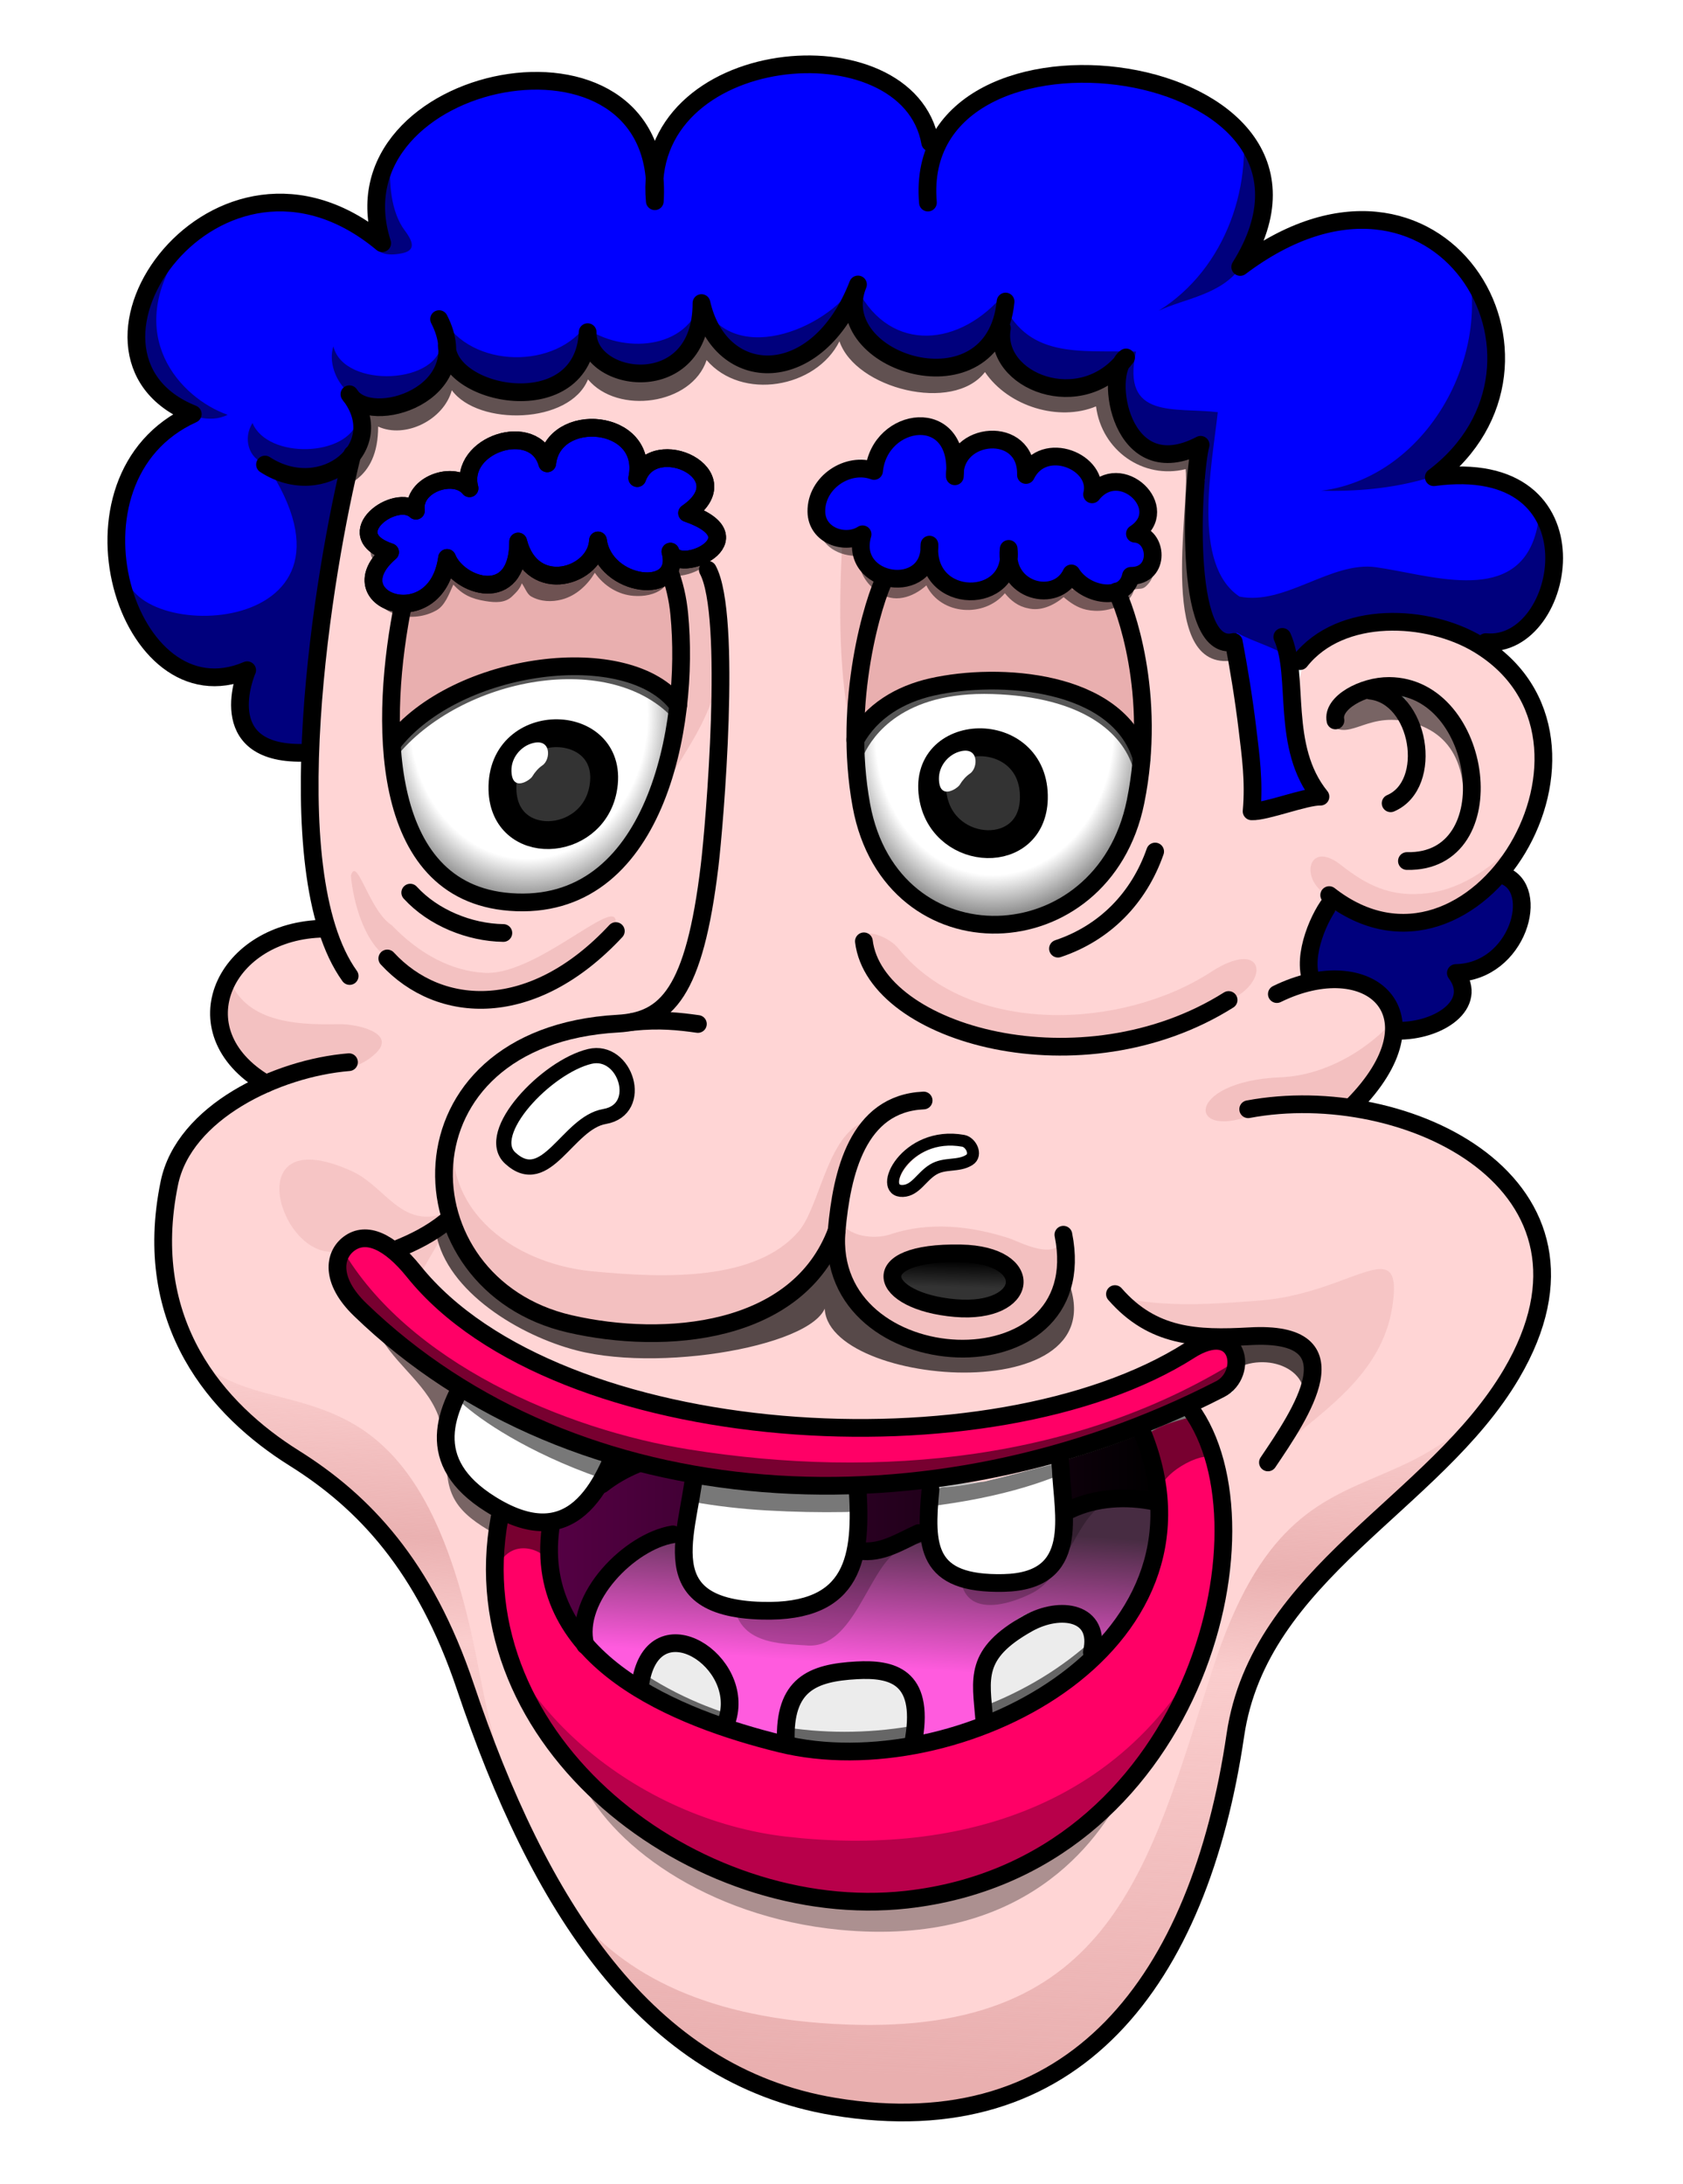 <?xml version="1.0" encoding="UTF-8" standalone="no"?>
<!-- Created with Inkscape (http://www.inkscape.org/) -->

<svg
   width="244.459mm"
   height="317.351mm"
   viewBox="0 0 244.459 317.351"
   version="1.1"
   id="svg1"
   sodipodi:docname="CRAZY-GUY-FACE-.svg"
   inkscape:version="1.3.2 (091e20e, 2023-11-25, custom)"
   xmlns:inkscape="http://www.inkscape.org/namespaces/inkscape"
   xmlns:sodipodi="http://sodipodi.sourceforge.net/DTD/sodipodi-0.dtd"
   xmlns:xlink="http://www.w3.org/1999/xlink"
   xmlns="http://www.w3.org/2000/svg"
   xmlns:svg="http://www.w3.org/2000/svg"
   xmlns:rdf="http://www.w3.org/1999/02/22-rdf-syntax-ns#"
   xmlns:cc="http://creativecommons.org/ns#"
   xmlns:dc="http://purl.org/dc/elements/1.1/">
  <sodipodi:namedview
     id="namedview1"
     pagecolor="#ffffff"
     bordercolor="#000000"
     borderopacity="0.25"
     inkscape:showpageshadow="2"
     inkscape:pageopacity="0.0"
     inkscape:pagecheckerboard="0"
     inkscape:deskcolor="#d1d1d1"
     inkscape:document-units="mm"
     showgrid="false"
     inkscape:zoom="0.4194878"
     inkscape:cx="650.79366"
     inkscape:cy="457.70103"
     inkscape:current-layer="svg1" />
  <defs
     id="defs1">
    <linearGradient
       id="linearGradient303">
      <stop
         style="stop-color:#000000;stop-opacity:1;"
         offset="0"
         id="stop303" />
      <stop
         style="stop-color:#333333;stop-opacity:1;"
         offset="1"
         id="stop304" />
    </linearGradient>
    <linearGradient
       id="linearGradient262">
      <stop
         style="stop-color:#550044;stop-opacity:1;"
         offset="0"
         id="stop262" />
      <stop
         style="stop-color:#000000;stop-opacity:1;"
         offset="1"
         id="stop263" />
    </linearGradient>
    <linearGradient
       id="linearGradient260">
      <stop
         style="stop-color:#ff5bde;stop-opacity:1;"
         offset="0"
         id="stop260" />
      <stop
         style="stop-color:#472c42;stop-opacity:1;"
         offset="1"
         id="stop261" />
    </linearGradient>
    <linearGradient
       id="linearGradient231">
      <stop
         style="stop-color:#e9afaf;stop-opacity:0;"
         offset="0.193"
         id="stop239" />
      <stop
         style="stop-color:#e9afaf;stop-opacity:0.944;"
         offset="0.423"
         id="stop231" />
      <stop
         style="stop-color:#e9afaf;stop-opacity:0.221;"
         offset="0.534"
         id="stop232" />
      <stop
         style="stop-color:#e9afaf;stop-opacity:1;"
         offset="1"
         id="stop233" />
    </linearGradient>
    <linearGradient
       id="linearGradient172">
      <stop
         style="stop-color:#ffffff;stop-opacity:1;"
         offset="0.538"
         id="stop173" />
      <stop
         style="stop-color:#333333;stop-opacity:1;"
         offset="0.815"
         id="stop172" />
    </linearGradient>
    <radialGradient
       xlink:href="#linearGradient172"
       id="radialGradient173"
       cx="298.08"
       cy="194.84"
       fx="298.08"
       fy="194.84"
       r="21.319"
       gradientTransform="matrix(0.868,0.03,-0.036,1.036,-186.761,-177.147)"
       gradientUnits="userSpaceOnUse" />
    <radialGradient
       xlink:href="#linearGradient172"
       id="radialGradient175"
       gradientUnits="userSpaceOnUse"
       gradientTransform="matrix(0.868,0.03,-0.036,1.036,-186.761,-177.147)"
       cx="343.099"
       cy="194.849"
       fx="343.099"
       fy="194.849"
       r="21.319" />
    <clipPath
       clipPathUnits="userSpaceOnUse"
       id="clipPath193">
      <use
         x="0"
         y="0"
         xlink:href="#path169"
         id="use193" />
    </clipPath>
    <linearGradient
       xlink:href="#linearGradient231"
       id="linearGradient232"
       x1="99.384"
       y1="68.833"
       x2="97.879"
       y2="104.141"
       gradientUnits="userSpaceOnUse" />
    <clipPath
       clipPathUnits="userSpaceOnUse"
       id="clipPath241">
      <use
         x="0"
         y="0"
         xlink:href="#path175"
         id="use241" />
    </clipPath>
    <filter
       style="color-interpolation-filters:sRGB"
       id="filter241"
       x="-0.033"
       y="-0.054"
       width="1.065"
       height="1.107">
      <feGaussianBlur
         stdDeviation="0.409"
         id="feGaussianBlur241" />
    </filter>
    <clipPath
       clipPathUnits="userSpaceOnUse"
       id="clipPath256">
      <use
         x="0"
         y="0"
         xlink:href="#path187"
         id="use256" />
    </clipPath>
    <filter
       style="color-interpolation-filters:sRGB"
       id="filter256"
       x="-0.017"
       y="-0.054"
       width="1.034"
       height="1.108">
      <feGaussianBlur
         stdDeviation="0.274"
         id="feGaussianBlur256" />
    </filter>
    <linearGradient
       xlink:href="#linearGradient260"
       id="linearGradient261"
       x1="370.47"
       y1="333.156"
       x2="372.025"
       y2="311.581"
       gradientUnits="userSpaceOnUse"
       gradientTransform="matrix(0.563,0,0,0.563,-102.727,-73.378)" />
    <linearGradient
       xlink:href="#linearGradient262"
       id="linearGradient263"
       x1="301.254"
       y1="311.214"
       x2="391.739"
       y2="311.214"
       gradientUnits="userSpaceOnUse"
       gradientTransform="matrix(0.563,0,0,0.563,-102.727,-73.378)" />
    <clipPath
       clipPathUnits="userSpaceOnUse"
       id="clipPath264">
      <use
         x="0"
         y="0"
         xlink:href="#path180"
         id="use264" />
    </clipPath>
    <filter
       style="color-interpolation-filters:sRGB"
       id="filter265"
       x="-0.004"
       y="-0.017"
       width="1.008"
       height="1.033">
      <feGaussianBlur
         stdDeviation="0.04"
         id="feGaussianBlur265" />
    </filter>
    <clipPath
       clipPathUnits="userSpaceOnUse"
       id="clipPath276">
      <use
         x="0"
         y="0"
         xlink:href="#path250"
         id="use276" />
    </clipPath>
    <clipPath
       clipPathUnits="userSpaceOnUse"
       id="clipPath287">
      <use
         x="0"
         y="0"
         xlink:href="#path181"
         id="use287" />
    </clipPath>
    <linearGradient
       xlink:href="#linearGradient303"
       id="linearGradient304"
       x1="101.025"
       y1="79.275"
       x2="100.971"
       y2="81.537"
       gradientUnits="userSpaceOnUse" />
  </defs>
  <g
     id="layer1"
     transform="matrix(1.731,0,0,1.731,-35.637,45.913)">
    <path
       style="font-variation-settings:normal;opacity:1;vector-effect:none;fill:url(#linearGradient261);stroke:none;stroke-width:0.091;stroke-linecap:round;stroke-linejoin:round;stroke-miterlimit:4;stroke-dasharray:none;stroke-dashoffset:0;stroke-opacity:1;-inkscape-stroke:none"
       d="m 114.852,99.333 c -1.626,0.071 -3.387,0.248 -4.758,1.165 -0.243,1.702 -0.225,3.82 -1.819,4.931 -1.815,1.149 -4.157,1.06 -6.178,0.765 -1.601,-0.228 -3.15,-1.346 -3.446,-2.992 -0.047,-0.669 -0.73,-1.243 -1.351,-0.787 -1.378,0.711 -2.851,1.301 -4.401,1.429 -0.95,0.564 -0.958,1.897 -1.74,2.643 -1.663,2.084 -4.584,2.308 -6.987,2.235 -2.095,-0.132 -4.719,-0.511 -5.781,-2.593 -0.625,-1.114 -0.286,-2.429 -0.647,-3.576 -0.916,-0.493 -1.986,0.162 -2.85,0.548 -2.473,1.275 -4.768,3.521 -5.099,6.403 -0.111,1.129 0.108,2.381 1.098,3.079 0.876,0.717 1.69,1.727 2.834,1.977 0.943,-0.136 0.732,-1.317 1.253,-1.883 0.844,-1.578 3.024,-1.663 4.344,-0.66 1.52,1.02 2.695,2.777 2.456,4.67 0.019,0.767 -0.253,2.014 0.854,2.091 1.085,0.241 2.138,0.815 3.257,0.81 0.894,-0.325 0.472,-1.476 0.772,-2.188 0.594,-3.197 3.641,-4.61 7.005,-3.94 2.191,0.448 3.773,1.172 3.759,3.343 0.152,0.897 -0.27,2.066 0.483,2.747 0.993,0.236 2.001,-0.381 2.977,-0.561 0.797,-0.341 2.301,-0.319 2.123,-1.533 0.077,-2.485 -0.051,-5.38 1.929,-7.238 1.63,-1.65 4.541,-2.601 6.548,-1.088 0.748,0.54 0.696,1.557 1.225,2.223 0.972,0.334 1.368,-0.949 1.933,-1.51 2.029,-2.858 3.373,-6.422 2.982,-9.947 -0.482,-0.681 -1.552,-0.425 -2.313,-0.559 -0.155,-0.007 -0.31,-0.004 -0.465,-0.004 z"
       id="path176" />
    <path
       style="font-variation-settings:normal;opacity:1;fill:#000000;fill-opacity:0.239;stroke:none;stroke-width:0;stroke-linecap:round;stroke-linejoin:miter;stroke-miterlimit:4;stroke-dasharray:none;stroke-dashoffset:0;stroke-opacity:1"
       d="m 88.298,111.585 c 3.925,0.309 5.12,-6.355 7.599,-7.914 1.905,-1.198 3.585,-0.476 5.602,-0.578 -1.556,6.234 2.762,5.593 5.748,4.066 2.586,-1.322 3.643,-5.933 5.691,-7.261 1.287,-0.834 3.77,-0.332 4.688,-0.359 0.587,-1.612 -0.07,-5.037 -0.382,-5.934 -14.027,0.03 -30.867,-8.855 -42.076,3.364 -2.403,2.619 7.123,10.118 6.991,10.408 -0.078,4.194 3.996,4.038 6.138,4.206 z"
       id="path283" />
    <g
       id="g285"
       transform="matrix(2.126,0,0,2.126,-102.727,-73.378)">
      <path
         id="path181"
         style="font-variation-settings:normal;opacity:1;vector-effect:none;fill:#ececec;fill-opacity:1;stroke:none;stroke-width:0.135;stroke-linecap:round;stroke-linejoin:round;stroke-miterlimit:4;stroke-dasharray:none;stroke-dashoffset:0;stroke-opacity:1;-inkscape-stroke:none"
         d="m 377.096,323.348 c -0.272,-0.007 -0.543,0.003 -0.811,0.033 -4.722,0.138 -8.906,3.923 -9.762,8.535 -0.481,2.399 -0.753,4.954 -0.252,7.361 0.957,1.442 2.58,-0.06 3.697,-0.473 4.014,-2.068 7.964,-4.424 11.287,-7.504 1.049,-1.444 1.033,-3.526 0.475,-5.168 -0.808,-1.782 -2.734,-2.735 -4.635,-2.785 z m -57.307,5.27 c -2.965,0.056 -4.65,3.205 -4.871,5.826 0.204,1.543 2.114,1.834 3.209,2.58 2.645,1.214 5.263,2.681 8.111,3.318 1.833,-0.244 1.732,-2.603 1.529,-3.986 -0.503,-3.739 -3.622,-7.144 -7.387,-7.717 -0.197,-0.019 -0.394,-0.027 -0.592,-0.021 z m 27.308,3.301 c -6.035,0.156 -10.482,3.822 -10.423,9.635 -0.356,1.262 0.484,2.432 1.824,2.33 5.021,0.814 10.177,0.614 15.201,-0.059 1.438,-0.035 1.938,-1.516 1.885,-2.734 0.382,-3.761 -0.68,-5.994 -4.18,-8.07 -1.291,-0.771 -2.81,-1.119 -4.307,-1.102 z"
         transform="scale(0.265)" />
      <g
         id="g287"
         clip-path="url(#clipPath287)">
        <path
           style="font-variation-settings:normal;opacity:1;fill:#000000;fill-opacity:0.568;stroke:none;stroke-width:0;stroke-linecap:round;stroke-linejoin:miter;stroke-miterlimit:4;stroke-dasharray:none;stroke-dashoffset:0;stroke-opacity:1"
           d="m 93.627,93.018 c -3.525,0.762 -15.618,-4.003 -11.003,-5.088 0.126,-0.03 0.244,-0.055 0.367,-0.103 5.744,4.114 14.502,3.227 19.137,-2.062 2.877,4.445 -5.66,6.639 -8.5,7.253 z"
           id="path285" />
      </g>
    </g>
    <g
       id="g263"
       transform="matrix(2.126,0,0,2.126,-102.727,-73.378)">
      <path
         id="path180"
         style="font-variation-settings:normal;opacity:1;vector-effect:none;fill:#ffffff;fill-opacity:1;stroke:none;stroke-width:0.135;stroke-linecap:round;stroke-linejoin:round;stroke-miterlimit:4;stroke-dasharray:none;stroke-dashoffset:0;stroke-opacity:1;-inkscape-stroke:none"
         d="m 290.762,287.043 c -0.304,-0.005 -0.557,0.172 -0.85,0.348 -2.168,3.22 -4.264,6.906 -3.984,10.928 -0.062,3.827 3.034,6.742 5.91,8.82 3.232,2.229 7.482,4.112 11.371,2.459 3.634,-1.504 5.506,-5.287 7.109,-8.637 0.337,-1.305 1.606,-2.627 1.053,-3.996 -1.399,-1.24 -3.404,-1.612 -5.061,-2.457 -5.21,-2.177 -10.211,-4.822 -15.223,-7.393 -0.116,-0.049 -0.225,-0.071 -0.326,-0.072 z m 33.381,13.875 c -1.664,0.273 -1.057,2.314 -1.424,3.479 -0.568,4.475 -1.994,9.077 -0.918,13.58 0.936,3.435 4.734,4.805 7.916,5.225 3.299,0.231 6.723,0.379 9.936,-0.527 3.509,-0.954 6.132,-4.001 6.885,-7.514 0.671,-3.096 0.291,-6.302 0.412,-9.443 -0.367,-1.734 -2.589,-1.081 -3.879,-1.449 -6.243,-0.605 -12.38,-1.955 -18.465,-3.318 -0.153,-0.022 -0.308,-0.04 -0.463,-0.031 z m 51.995,0.362 c -0.067,-0.006 -0.136,-0.006 -0.209,0.002 -5.376,1.201 -10.611,3.007 -16.089,3.435 -1.399,-0.194 -2.003,1.149 -1.85,2.344 -0.223,3.301 -0.503,7.177 1.865,9.824 2.931,2.639 7.232,2.556 10.926,2.238 2.867,-0.277 5.78,-2.029 6.457,-4.992 0.933,-3.614 0.285,-8.382 -0.083,-12.033 -0.222,-0.42 -0.549,-0.777 -1.018,-0.818 z"
         transform="scale(0.265)" />
      <g
         id="g264"
         clip-path="url(#clipPath264)">
        <path
           style="font-variation-settings:normal;opacity:1;fill:#000000;fill-opacity:0.53;stroke:none;stroke-width:0.6;stroke-linecap:round;stroke-linejoin:round;stroke-miterlimit:4;stroke-dasharray:none;stroke-dashoffset:0;stroke-opacity:0.501"
           d="m 75.987,77.071 c -0.497,-0.049 4.123,4.134 12.27,4.598 8.774,0.5 12.883,-1.822 13.317,-2.436 0.003,-0.078 -0.736,-1.05 -0.779,-0.991 -0.043,0.06 -6.659,0.701 -6.659,0.701 0,0 -5.555,0.623 -6.006,0.585 -0.451,-0.039 -6.633,-1.602 -6.633,-1.602 0,0 -3.573,-1.369 -3.835,-1.59 -0.262,-0.221 -1.26,-0.433 -1.26,-0.433 z"
           id="path263" />
      </g>
    </g>
    <path
       style="font-variation-settings:normal;opacity:1;vector-effect:none;fill:url(#linearGradient304);fill-opacity:1;stroke:none;stroke-width:0.063;stroke-linecap:round;stroke-linejoin:round;stroke-miterlimit:4;stroke-dasharray:none;stroke-dashoffset:0;stroke-opacity:1;-inkscape-stroke:none"
       d="m 100.318,78.765 c -1.499,0.091 -3.185,0.128 -4.406,1.116 -0.639,0.557 -0.217,1.509 0.404,1.885 1.958,1.361 4.491,1.576 6.801,1.321 0.996,-0.24 2.336,-0.676 2.489,-1.86 0.078,-1.234 -1.228,-1.952 -2.278,-2.168 -0.98,-0.252 -2.001,-0.309 -3.009,-0.294 z"
       id="path179" />
    <path
       id="path178"
       style="font-variation-settings:normal;opacity:1;vector-effect:none;fill:#ffffff;fill-opacity:1;stroke:none;stroke-width:0.076;stroke-linecap:round;stroke-linejoin:round;stroke-miterlimit:4;stroke-dasharray:none;stroke-dashoffset:0;stroke-opacity:1;-inkscape-stroke:none"
       d="m 70.641,62.177 c -1.958,0.188 -3.567,1.537 -4.996,2.778 -1.249,1.214 -2.58,2.676 -2.7,4.497 0.095,1.45 2.051,2.465 3.229,1.491 1.696,-1.144 2.845,-3.105 4.854,-3.759 C 72.108,67.041 73.161,66.211 73.113,65.041 73.143,63.683 72.085,62.186 70.641,62.177 Z m 30.135,6.827 c -0.108,2.81e-4 -0.215,0.009 -0.319,0.025 -2.009,-0.14 -4.038,1.046 -4.893,2.866 -0.409,0.692 -0.024,1.818 0.903,1.648 1.404,-0.288 2.074,-1.99 3.573,-2.096 0.835,-0.141 2.189,-0.114 2.34,-1.203 -0.024,-0.853 -0.846,-1.241 -1.605,-1.239 z" />
    <path
       id="path177"
       style="font-variation-settings:normal;opacity:1;vector-effect:none;fill:url(#linearGradient263);stroke:none;stroke-width:0.109;stroke-linecap:round;stroke-linejoin:round;stroke-miterlimit:4;stroke-dasharray:none;stroke-dashoffset:0;stroke-opacity:1;-inkscape-stroke:none"
       d="m 115.802,93.519 c -0.017,-5e-4 -0.034,1.58e-4 -0.052,0.001 -0.427,0.061 -0.815,0.275 -1.225,0.402 -0.454,0.165 -0.909,0.327 -1.364,0.491 -0.004,4.11e-4 -0.01,5.62e-4 -0.014,0.001 -0.162,0.035 -0.318,0.091 -0.475,0.144 -0.022,0.007 -0.043,0.016 -0.065,0.022 -0.031,0.01 -0.061,0.02 -0.092,0.03 -0.701,0.232 -1.411,0.456 -2.113,0.667 -0.247,0.075 -0.487,0.142 -0.732,0.218 -0.018,0.006 -0.035,0.011 -0.052,0.019 -0.06,0.026 -0.114,0.064 -0.163,0.108 -0.003,0.003 -0.006,0.005 -0.009,0.008 -0.047,0.044 -0.087,0.095 -0.119,0.151 -0.001,0.002 -0.002,0.005 -0.003,0.008 -0.032,0.057 -0.056,0.119 -0.069,0.183 -0.014,0.068 -0.018,0.139 -0.008,0.209 0.007,0.057 0.023,0.112 0.045,0.164 0.047,0.109 0.125,0.203 0.221,0.274 0.047,0.035 0.098,0.063 0.153,0.085 5.6e-4,3.1e-4 0.002,5.63e-4 0.002,0.001 0.004,0.002 0.009,0.003 0.013,0.006 0.035,0.027 0.07,0.054 0.109,0.075 -0.261,0.695 0.046,1.632 0.086,2.363 0.106,1.289 1.407,0.571 2.169,0.372 1.645,-0.478 3.36,-0.226 5.029,-0.321 1.128,-0.441 0.273,-1.796 0.192,-2.615 -0.287,-0.577 -0.22,-1.795 -0.809,-2.2 0.031,-0.151 0.015,-0.312 -0.061,-0.453 -0.1,-0.236 -0.339,-0.403 -0.596,-0.411 z m -37.811,1.869 c -0.044,-2.93e-4 -0.087,0.002 -0.13,0.006 -3.065,0.504 -6.259,1.742 -8.159,4.324 -0.757,0.924 -2.005,1.174 -2.872,1.903 -0.268,2.66 0.113,5.421 1.469,7.766 0.545,1.165 1.6,0.042 1.526,-0.848 1.076,-3.348 4.211,-5.77 7.569,-6.451 1.127,-0.539 0.78,-2.062 1.106,-3.057 0.036,-1.073 0.618,-2.217 0.279,-3.262 -0.169,-0.269 -0.484,-0.378 -0.789,-0.38 z m 16.172,2.637 c -0.438,-0.002 -0.867,0.034 -1.268,0.19 -0.457,1.273 -0.175,2.734 -0.272,4.087 -0.176,0.732 0.353,1.572 1.162,1.302 1.564,-0.387 3.143,-1.011 4.453,-1.917 0.276,-0.941 0.3,-2.052 0.234,-3.057 -0.512,-0.886 -1.776,-0.434 -2.623,-0.581 -0.547,0.045 -1.124,-0.022 -1.687,-0.024 z" />
    <g
       id="g239"
       transform="matrix(2.126,0,0,2.126,-102.727,-73.378)">
      <path
         id="path175"
         style="font-variation-settings:normal;opacity:1;vector-effect:none;fill:#ff0066;fill-opacity:1;stroke:none;stroke-width:0.162;stroke-linecap:round;stroke-linejoin:round;stroke-miterlimit:4;stroke-dasharray:none;stroke-dashoffset:0;stroke-opacity:1;-inkscape-stroke:none"
         d="m 396.229,294.279 c -1.973,0.555 -4.021,1.031 -5.744,2.089 -1.025,1.099 0.422,3.302 0.559,4.546 2.537,8.561 0.828,18.277 -4.756,25.287 -8.448,11.03 -22.242,16.872 -35.727,18.301 -10.295,1.108 -20.683,-2.004 -29.998,-6.008 -7.339,-3.302 -14.623,-8.255 -18.002,-15.834 -1.594,-3.549 -1.457,-7.504 -1.691,-11.252 -0.632,-1.466 -2.661,-0.804 -3.928,-1.398 -1.079,-0.481 -2.976,-0.998 -3.244,0.682 -1.224,8.562 -0.051,17.539 3.895,25.287 6.861,13.753 20.067,23.703 34.572,28.256 8.733,2.709 18.144,3.492 27.109,1.477 20.358,-4.488 36.885,-21.843 41.396,-42.049 2.1,-9.598 1.264,-20.017 -3.143,-28.855 -0.312,-0.38 -0.811,-0.579 -1.299,-0.527 z m -83.252,3.102 c -1.487,0.215 -1.592,2.112 -2.131,3.23 -0.524,1.285 1.133,2.257 2.15,1.475 1.25,-0.632 2.813,-0.831 3.926,-1.721 0.889,-1.274 -0.765,-2.216 -1.826,-2.447 -0.687,-0.232 -1.385,-0.517 -2.119,-0.537 z"
         transform="scale(0.265)" />
      <g
         id="g241"
         clip-path="url(#clipPath241)">
        <path
           id="path239"
           style="font-variation-settings:normal;opacity:1;fill:#000000;fill-opacity:0.278;stroke:none;stroke-width:0;stroke-linecap:round;stroke-linejoin:round;stroke-miterlimit:4;stroke-dasharray:none;stroke-dashoffset:0;stroke-opacity:1;filter:url(#filter241)"
           d="m 106.377,85.389 c -3.267,8.134 -10.666,9.916 -17.31,9.162 -5.855,-0.664 -11.56,-5.189 -12.173,-11.01 -0.171,-1.628 -0.342,-0.768 -0.396,0.335 -1.175,9.402 6.456,18.962 17.063,16.779 6.053,-1.246 14.2,-9.294 12.816,-15.267 z" />
      </g>
    </g>
    <path
       style="font-variation-settings:normal;opacity:1;vector-effect:none;fill:url(#radialGradient175);fill-opacity:1;stroke:none;stroke-width:0.368;stroke-linecap:round;stroke-linejoin:round;stroke-miterlimit:4;stroke-dasharray:none;stroke-dashoffset:0;stroke-opacity:1;-inkscape-stroke:none;stop-color:#000000;stop-opacity:1"
       d="m 103.395,30.742 c -3.423,0.046 -7.223,0.618 -9.702,3.212 -0.784,0.722 -1.381,1.717 -1.207,2.822 0.166,3.743 0.806,7.801 3.469,10.643 2.459,2.815 6.433,4.105 10.086,3.384 4.612,-0.743 8.409,-4.546 9.469,-9.048 0.374,-1.556 0.809,-3.159 0.718,-4.768 -0.944,-2.991 -3.886,-4.862 -6.796,-5.605 -1.965,-0.52 -4.011,-0.663 -6.037,-0.64 z"
       id="path173" />
    <path
       style="font-variation-settings:normal;opacity:1;fill:url(#radialGradient173);stroke:none;stroke-width:0.368;stroke-linecap:round;stroke-linejoin:round;stroke-miterlimit:4;stroke-dasharray:none;stroke-dashoffset:0;stroke-opacity:1"
       d="m 65.43,28.496 c -3.901,-0.066 -7.96,1.098 -10.887,3.754 -0.602,0.574 -1.399,1.195 -1.091,2.138 0.169,4.271 0.842,8.964 3.971,12.149 2.857,2.782 7.386,3.188 11.01,1.845 2.517,-1.013 4.483,-3.11 5.872,-5.39 1.728,-3.102 2.656,-6.616 3.064,-10.114 -0.331,-0.939 -1.321,-1.534 -2.117,-2.096 -2.702,-1.651 -5.889,-2.365 -9.038,-2.287 -0.262,-0.003 -0.523,-0.002 -0.785,-5.34e-4 z"
       id="path172" />
    <path
       id="path170"
       style="font-variation-settings:normal;opacity:1;fill:#e9afaf;fill-opacity:1;stroke:none;stroke-width:0.368;stroke-linecap:round;stroke-linejoin:round;stroke-miterlimit:4;stroke-dasharray:none;stroke-dashoffset:0;stroke-opacity:1"
       d="m 70.797,20.233 c -0.113,0.009 -0.231,0.051 -0.363,0.08 -1.099,1.26 -2.98,2.013 -4.557,1.191 -0.649,-0.269 -1.406,-1.339 -2.044,-0.513 -0.569,1.652 -2.728,1.98 -4.091,1.142 -0.586,-0.311 -1.31,-1.247 -1.893,-0.45 -0.508,1.324 -1.67,2.297 -3.056,2.589 -0.758,0.544 -0.505,1.674 -0.752,2.494 -0.138,1.569 -0.602,3.166 -0.363,4.739 0.401,0.86 -0.11,4.024 0.351,3.604 3.921,-2.797 10.578,-6.546 15.223,-5.897 2.6,0.363 5.095,0.566 7.188,2.175 0.728,0.428 1.246,-0.461 1.147,-1.113 0.165,-2.547 0.089,-5.159 -0.522,-7.643 -0.417,-0.955 -1.552,-0.241 -2.305,-0.383 -1.464,0.121 -2.706,-0.891 -3.63,-1.891 -0.113,-0.107 -0.221,-0.132 -0.334,-0.123 z m 27.385,1.093 c -0.743,0.317 -1.454,0.837 -2.327,0.775 -0.936,-0.199 -1.401,0.584 -1.527,1.388 -0.983,3.171 -1.708,6.469 -1.768,9.797 0.133,0.881 1.204,0.645 1.538,0.044 3.135,-2.652 7.506,-2.888 11.401,-2.697 3.407,0.179 7.015,1.12 9.404,3.706 0.353,0.569 1.405,0.754 1.499,-0.102 -0.073,-3.449 -0.577,-6.944 -1.821,-10.175 -0.372,-1.07 -1.655,-0.603 -2.444,-1.035 -0.769,-0.203 -1.467,-1.331 -2.249,-0.5 -1.244,0.94 -2.988,0.593 -4.065,-0.427 -0.602,-0.528 -1.229,0.019 -1.68,0.436 -1.448,0.885 -3.577,0.877 -4.726,-0.503 -0.348,-0.316 -0.715,-0.751 -1.235,-0.705 z" />
    <g
       id="g188"
       transform="matrix(2.126,0,0,2.126,-102.727,-73.378)">
      <path
         id="path169"
         style="font-variation-settings:normal;opacity:1;fill:#ffd5d5;fill-opacity:1;stroke:none;stroke-width:0.655;stroke-linecap:round;stroke-linejoin:round;stroke-miterlimit:4;stroke-dasharray:none;stroke-dashoffset:0;stroke-opacity:1"
         d="m 345.818,130.348 c -0.286,-0.032 -0.608,0.083 -0.982,0.416 -2.736,3.889 -7.048,7.471 -12.107,6.877 -3.21,-0.106 -5.634,-2.476 -7.555,-4.799 -1.53,-1.154 -2.195,1.004 -2.762,2.061 -2.806,4.705 -9.983,5.566 -13.971,1.934 -0.901,-1.013 -2.372,-0.537 -2.756,0.695 -2.566,4.284 -8.26,5.057 -12.723,3.883 -2.311,-0.469 -4.198,-1.9 -6.146,-3.111 -1.709,-0.355 -2.147,1.939 -3.299,2.787 -2.417,2.379 -5.874,3.134 -9.162,3.094 -1.928,0.636 -0.646,3.077 -1.236,4.555 -0.89,1.809 -1.407,3.745 -2.148,5.607 -6.429,21.433 -7.996,57.477 -0.521,72.893 0.269,0.483 0.986,1.34 0.877,1.676 -1.648,-1.643 -2.055,-4.138 -3.539,-5.854 -0.102,-0.193 -0.187,-0.403 -0.295,-0.592 -0.224,-0.118 -0.473,-0.142 -0.717,-0.188 -1.969,-0.614 -4.057,0.515 -5.963,0.996 -5.169,1.811 -9.579,7.102 -8.598,12.805 0.606,3.739 3.373,7.012 6.74,8.549 3.986,-1.247 8.057,-2.778 12.248,-2.934 -2.911,0.704 -5.972,1.042 -8.828,2.152 -6.384,2.194 -12.954,5.743 -16.221,11.924 -2.534,5.287 -2.594,11.383 -2.15,17.115 1.101,11.058 8.346,20.775 17.549,26.639 0.86,0.583 1.765,1.103 2.646,1.654 0.139,0.09 0.27,0.196 0.41,0.285 2.61,1.805 5.236,3.705 7.617,5.756 1.762,2.031 3.638,3.974 5.354,6.049 1.012,1.298 1.989,2.621 2.896,3.994 0.167,0.244 0.309,0.5 0.471,0.746 0.98,1.528 1.892,3.099 2.748,4.703 0.326,0.626 0.671,1.245 0.977,1.881 0.105,0.212 0.205,0.427 0.309,0.641 3.931,8.379 6.325,17.501 10.186,25.92 0.986,2.245 2.046,4.472 3.145,6.684 0.142,0.286 0.288,0.569 0.432,0.854 0.77,1.524 1.573,3.029 2.406,4.521 0.224,0.402 0.448,0.804 0.678,1.203 0.823,1.433 1.683,2.84 2.572,4.23 0.233,0.365 0.459,0.734 0.697,1.096 0.985,1.495 2.015,2.957 3.086,4.387 0.172,0.231 0.331,0.47 0.506,0.699 0.965,1.26 1.982,2.475 3.021,3.672 0.342,0.399 0.649,0.824 1,1.217 2.097,2.213 4.239,4.463 6.67,6.314 0.435,0.363 0.839,0.756 1.285,1.107 1.05,0.53 2.021,1.077 2.863,1.938 3.803,2.724 8.035,4.795 12.475,6.262 0.74,0.272 1.458,0.595 2.219,0.816 8.581,2.452 17.805,2.826 26.533,0.922 10.899,-2.375 20.24,-9.711 26.189,-19.012 6.923,-10.584 10.3,-23.017 12.326,-35.379 1.258,-9.479 6.49,-17.939 13.096,-24.66 8.286,-8.725 18.129,-16.152 25.461,-25.832 4.665,-6.4 8.425,-14.413 6.854,-22.506 -1.59,-8.274 -8.528,-14.388 -15.99,-17.568 -8.487,-3.809 -18.035,-4.429 -27.176,-3.383 -0.011,-0.191 1.593,-0.338 2.193,-0.434 4.18,-0.624 8.434,-0.337 12.602,-0.025 1.52,-0.629 2.383,-2.349 3.459,-3.564 1.565,-2.102 2.868,-4.54 2.941,-7.193 0.027,-0.263 0.021,-0.525 0.021,-0.787 -0.008,-0.106 0.022,-0.206 0.01,-0.312 0.373,-3.565 -3.007,-6.212 -6.242,-6.674 -3.74,-0.782 -7.422,0.637 -10.881,1.861 1.591,-1.085 3.847,-1.559 5.812,-2.045 1.35,-0.562 3.32,0.314 4.152,-1.098 0.696,-2.745 1.853,-5.583 1.48,-8.451 -0.062,-0.157 -0.192,-0.262 -0.281,-0.398 -0.013,-0.059 -0.008,-0.119 -0.023,-0.178 -0.061,-0.063 -0.15,-0.104 -0.217,-0.162 -0.868,-0.974 -2.332,-1.481 -3.035,-2.41 4.099,2.59 9.036,4.948 13.992,3.605 8.172,-1.712 14.133,-8.924 16.57,-16.605 1.838,-5.959 1.621,-12.932 -2.023,-18.188 -4.114,-6.162 -11.594,-9.554 -18.916,-9.363 -5.274,-0.221 -10.952,1.729 -14.174,6.074 -0.584,1.681 -1.022,4.083 -0.754,5.748 0.542,5.126 -0.04,11.398 4.125,13.643 -0.238,0.85 -1.712,0.399 -2.369,0.668 -1.415,0.13 -2.837,0.26 -4.26,0.225 0.184,-4.853 0.05,-9.802 -0.9,-14.547 -3.637,-3.806 -4.752,-8.316 -6.557,-13.285 -0.245,-6.675 -4.986,-15.114 -4.674,-22.799 -0.155,-0.773 -0.663,-1.004 -1.26,-1.088 -0.116,-0.028 -0.216,-0.073 -0.34,-0.072 -0.819,-0.014 -1.773,0.211 -2.475,0.137 -3.886,0.426 -6.607,-3.409 -7.389,-6.797 -0.593,-1.356 -0.066,-3.262 -1.166,-4.285 -1.452,-0.48 -2.746,0.896 -4.219,1.049 -4.613,1.153 -10.184,-1.077 -12.043,-5.613 -1.088,-1.482 -2.482,0.216 -3.443,0.922 -5.553,3.7 -13.902,1.778 -17.602,-3.68 -0.448,-0.762 -0.956,-2.172 -1.812,-2.268 z m 10.91,16.449 c 2.252,-0.081 3.767,1.744 4.875,3.424 1.378,1.081 2.396,-1.214 3.836,-1.174 2.553,-0.792 5.545,0.281 6.729,2.75 1.252,1.195 2.634,-0.66 4.084,-0.422 2.521,-0.331 4.81,1.285 5.977,3.422 1.161,1.416 2.953,-0.232 4.406,0.408 2.839,0.587 4.828,3.986 3.367,6.633 -0.371,1.705 1.651,2.872 1.16,4.664 -0.026,1.653 -1.623,2.471 -2.885,3.143 -1.197,1.019 -2.513,2.603 -1.453,4.188 3.15,8.903 3.469,18.61 2.102,27.812 -0.999,6.867 -4.85,13.3 -10.879,16.84 -5.039,2.991 -11.483,3.64 -16.934,1.834 -7.113,-2.334 -12.108,-8.973 -13.408,-16.201 -1.711,-9.216 -1.106,-18.762 1.072,-27.846 0.423,-2.229 1.63,-4.309 1.766,-6.555 -1.3,-1.334 -2.964,-2.623 -3.105,-4.652 -0.569,-2.051 -3.15,-0.84 -4.477,-1.9 -3.14,-1.769 -2.343,-6.398 0.18,-8.348 1.56,-1.45 3.755,-1.702 5.717,-1.926 1.339,-0.766 1.336,-2.761 2.561,-3.762 1.337,-1.472 3.306,-2.405 5.311,-2.332 z m -48.938,0.205 c 2.817,0.034 5.606,1.659 6.549,4.408 0.925,1.792 2.78,-0.097 4.227,0.191 2.672,-0.236 6.182,1.653 5.863,4.703 -0.137,1.462 -2.181,3.162 -0.4,4.355 1.328,0.753 3.119,2.511 1.771,4.047 -0.558,0.769 -1.625,1.26 -1.674,2.316 -1.299,-0.632 -2.94,-0.176 -4.238,0.277 -1.317,1.37 0.262,3.298 0.336,4.861 0.848,5.345 0.654,10.817 0.268,16.197 -1.137,9.073 -3.76,18.637 -10.662,24.977 -6.596,5.872 -17.562,6.402 -24.486,0.811 -5.05,-4.366 -7.012,-11.246 -7.623,-17.674 -0.509,-7.223 -0.095,-14.452 1.109,-21.592 -0.281,-2.183 -3.56,-1.978 -3.9,-4.215 -0.591,-1.705 0.852,-3.042 1.305,-4.516 -0.56,-1.409 -2.74,-2.407 -2.02,-4.211 0.97,-2.337 3.611,-3.328 5.98,-3.354 1.409,-0.383 1.422,-2.254 2.797,-2.783 1.583,-1.347 3.794,-0.711 5.588,-1.271 0.71,-1.519 1.374,-3.202 2.881,-4.15 2.045,-1.656 5.023,-1.808 7.381,-0.826 0.944,1.003 2.518,0.819 3.227,-0.355 1.431,-1.552 3.652,-2.233 5.723,-2.197 z m 16.881,21.074 c 1.133,1.413 1.123,3.446 1.473,5.164 0.606,4.885 0.714,9.81 0.605,14.734 -0.002,0.158 -0.003,0.315 -0.006,0.473 -0.123,4.956 -0.462,9.911 -0.752,14.82 -0.746,8.636 -1.287,17.625 -4.633,25.648 -1.367,3.297 -4.008,6.386 -7.752,6.834 -4.349,0.749 -8.885,0.89 -13.078,2.607 -4.93,1.674 -9.189,5.142 -11.998,9.5 -4.664,7.483 -3.593,17.693 1.967,24.412 5.264,6.719 14.099,9.223 22.297,9.629 8.536,0.446 17.873,-0.6 24.699,-6.217 3.546,-3.037 6.488,-7.171 6.758,-11.975 0.772,-5.234 2.259,-11.006 6.662,-14.377 1.734,-1.207 4.047,-2.032 6.076,-1.869 -2.949,0.474 -5.99,1.505 -7.893,3.957 -3.691,4.63 -4.65,10.795 -4.959,16.547 -0.283,4.976 2.229,9.897 6.387,12.631 6.202,4.281 14.93,5.09 21.578,1.369 4.716,-2.644 6.805,-8.518 5.703,-13.676 -0.071,-0.15 -0.076,-0.421 -0.055,-0.611 0.003,-0.031 0.006,-0.063 0.01,-0.094 0.041,-0.148 0.118,-0.175 0.238,0.195 0.344,3.236 0.567,6.816 -1.213,9.758 -2.8,5.096 -8.931,7.273 -14.498,6.98 -6.866,0.063 -14.161,-3.495 -17.203,-9.893 -0.841,-1.229 -0.456,-3.604 -2.264,-3.822 -1.738,1.009 -2.575,3.099 -4.203,4.311 -6.554,5.985 -15.875,7.41 -24.414,7.094 -7.354,-0.306 -15.292,-1.691 -21.037,-6.787 -2.803,-2.345 -4.783,-5.473 -6.408,-8.707 -1.237,-1.449 -2.842,0.495 -4.057,1.02 -3.193,1.97 -6.807,2.65 -10.121,4.426 -1.278,1.24 0.506,2.512 1.449,3.213 18.92,14.365 41.25,24.616 64.836,28.082 8.814,1.336 17.797,1.263 26.654,0.436 11.877,-2.959 23.596,-6.175 33.771,-12.232 1.374,-0.777 2.67,-1.751 4.008,-2.633 -2.6e-4,0.02 0.011,0.039 0.012,0.059 -0.491,0.331 -0.914,0.912 -0.846,1.51 -0.911,0.158 -1.793,0.498 -2.541,1.057 -10e-4,5.9e-4 -0.003,10e-4 -0.004,0.002 -0.705,0.344 -1.375,0.739 -1.975,1.172 -0.209,0.277 -0.28,0.551 -0.287,0.822 -0.132,0.393 -0.099,0.815 0.277,1.264 5.519,11.599 5.226,25.415 0.377,37.25 -5.656,14.008 -17.356,26.029 -31.387,31.523 -6.624,2.605 -13.798,3.78 -20.979,3.275 -9.323,-0.278 -18.407,-3.421 -26.498,-7.994 -4.908,-2.725 -9.209,-6.4 -13.299,-10.248 -1.918,-1.89 -3.643,-3.967 -5.195,-6.168 -0.299,-0.431 -0.608,-0.856 -0.893,-1.297 -0.335,-0.511 -0.633,-1.043 -0.947,-1.566 -0.742,-1.251 -1.434,-2.529 -2.059,-3.842 -0.146,-0.308 -0.298,-0.613 -0.438,-0.924 -0.345,-0.769 -0.667,-1.547 -0.971,-2.332 -0.237,-0.621 -0.455,-1.25 -0.664,-1.881 -0.179,-0.529 -0.372,-1.055 -0.531,-1.59 -1.161,-4.014 -1.711,-8.184 -1.621,-12.373 0.336,-1.691 0.171,-3.526 0.451,-5.225 0.133,-1.401 0.706,-3.283 -1.123,-3.811 -3.4,-2.171 -6.69,-5.57 -6.551,-9.893 -0.033,-3.841 2.067,-7.228 3.793,-10.494 0.311,-1.75 -1.98,-2.216 -3.021,-3.107 -5.466,-3.503 -10.9,-7.07 -15.814,-11.328 -0.768,-0.618 0.841,-0.632 1.158,-0.945 4.788,-1.85 10.008,-3.196 13.945,-6.65 0.657,-1.707 -0.41,-3.547 -0.273,-5.334 -0.284,-4.414 0.727,-9.003 3.154,-12.668 4.313,-6.742 12.111,-10.255 19.854,-11.082 3.58,-0.479 7.836,-0.487 10.354,-3.57 3.635,-4.42 4.519,-10.346 5.514,-15.803 1.551,-11.045 2.225,-22.216 2.059,-33.371 -10e-4,-1.949 -0.072,-3.893 -0.207,-5.832 -0.055,-1.32 -0.059,-2.642 -0.139,-3.961 -0.058,-1.946 -0.796,-3.758 -1.314,-5.592 z m 103.82,17.65 c 5.242,-0.028 8.959,4.865 10.023,9.58 1.151,5.077 0.607,11.303 -3.73,14.773 -1.561,1.276 -3.775,1.913 -5.721,1.725 2.808,-0.459 5.911,-1.275 7.467,-3.91 3.293,-5.192 2.8,-12.271 -0.387,-17.395 -1.514,-2.372 -4.045,-4.305 -6.91,-4.492 -1.66,0.453 -0.77,2.355 0.043,3.186 2.076,2.733 2.082,6.551 1.23,9.723 -0.734,1.813 -2.008,3.675 -3.91,4.301 1.791,-1.355 3.461,-3.053 3.889,-5.354 1.004,-3.903 -0.168,-9.105 -4.283,-10.676 -2.466,-1.026 -5.644,-0.285 -7.152,1.963 -0.31,0.402 -0.414,1.509 -0.715,1.666 -0.141,-2.786 3.011,-3.982 5.279,-4.488 1.598,-0.364 3.233,-0.634 4.877,-0.602 z m -36.879,24.621 c -2.151,6.783 -7.752,12.403 -14.523,14.588 -0.47,-0.393 1.116,-0.461 1.254,-0.742 5.674,-2.355 10.366,-6.962 12.604,-12.701 0.194,-0.388 0.385,-0.83 0.666,-1.145 z m -111.178,6.16 c 2.24,1.736 4.452,3.659 7.221,4.537 2.145,0.811 4.43,1.205 6.693,1.406 -5.156,0.254 -10.315,-2.127 -13.885,-5.773 -0.015,-0.017 -0.166,-0.243 -0.029,-0.17 z m 30.537,5.854 c -5.396,5.924 -12.983,10.629 -21.254,10.18 -4.803,-0.338 -9.636,-2.514 -12.752,-6.219 0.362,0.077 1.151,0.982 1.656,1.346 3.866,3.525 9.224,5.044 14.385,4.473 6.648,-0.601 12.445,-4.616 17.127,-9.133 0.204,-0.171 0.748,-0.653 0.838,-0.646 z m 37.059,1.355 c 0.871,3.552 2.986,6.75 6.006,8.838 8.028,5.848 18.389,7.237 28.07,6.434 7.181,-0.383 13.983,-3.111 20.254,-6.471 0.645,-0.165 -0.568,0.506 -0.523,0.496 -6.807,4.005 -14.686,6.284 -22.535,6.447 -6.851,0.409 -13.519,-0.847 -19.84,-3.451 -5.046,-2.18 -10.18,-5.96 -11.451,-11.666 -0.014,-0.019 -0.166,-0.819 0.019,-0.627 z m -39.502,16.986 c 4.037,0.216 6.042,6.986 2.145,8.84 -2.296,0.629 -4.426,1.761 -6.055,3.531 -1.881,1.538 -3.458,3.867 -5.963,4.367 -2.641,0.285 -5.244,-2.447 -4.18,-5.088 1.365,-4.058 4.733,-7.037 8.146,-9.471 1.767,-1.121 3.758,-2.188 5.906,-2.18 z m 52.252,12.955 c 0.015,-2.3e-4 0.03,2.7e-4 0.045,0 0.416,-7e-4 0.894,0.011 1.357,0.029 0.983,0.201 1.943,0.806 1.74,1.867 -1.141,1.814 -3.721,0.679 -5.301,1.871 -1.87,0.797 -2.957,3.314 -5.168,3.182 -1.417,-0.674 -0.319,-2.744 0.428,-3.549 1.618,-2.129 4.245,-3.333 6.898,-3.4 z m 0.557,16.496 c 3.061,0.105 7.019,0.198 8.953,3.051 1.213,2.153 -0.965,4.233 -2.924,4.791 -3.982,1.304 -8.395,0.529 -12.18,-1.051 -1.502,-0.704 -3.792,-2.392 -2.615,-4.248 2.096,-2.335 5.849,-2.41 8.766,-2.543 z m 24.279,6.355 c 2.712,2.514 5.829,4.771 9.527,5.521 5.211,1.025 10.593,0.182 15.84,0.814 2.399,0.537 4.604,2.666 4.059,5.307 -0.753,4.819 -3.68,8.942 -6.318,12.92 -0.851,1.055 0.583,-1.286 0.812,-1.656 1.921,-3.19 4.135,-6.371 5.037,-10.027 0.314,-1.786 0.372,-3.894 -1.25,-5.094 -2.288,-1.918 -5.553,-1.238 -8.301,-1.471 -4.626,-0.073 -9.521,0.359 -13.77,-1.854 -2.186,-1.024 -4.127,-2.646 -5.637,-4.461 z"
         transform="scale(0.265)" />
      <g
         id="g193"
         clip-path="url(#clipPath193)">
        <path
           style="font-variation-settings:normal;opacity:1;fill:#e9afaf;fill-opacity:0.541;stroke:none;stroke-width:0;stroke-linecap:round;stroke-linejoin:round;stroke-miterlimit:4;stroke-dasharray:none;stroke-dashoffset:0;stroke-opacity:1"
           d="m 71.984,56.428 c -0.05,-0.003 -0.093,0.049 -0.131,0.175 0.08,1.003 0.542,2.786 1.588,3.334 0.027,0.014 0.007,0.122 0.013,0.161 0.002,0.011 0.009,0.021 0.014,0.031 0.002,0.004 0.005,0.008 0.007,0.012 0.001,0.004 -0.001,0.009 0,0.012 0.026,0.071 0.004,-0.02 0.021,0.05 0.003,0.01 0.005,0.021 0.007,0.031 0,0.01 -0.002,0.02 0,0.03 6e-4,0.003 0.005,0.004 0.007,0.006 0.001,0.002 -5.51e-4,0.004 0,0.006 0.002,0.006 0.004,0.013 0.007,0.019 0.002,0.003 0.005,0.004 0.007,0.006 0.005,0.006 0.009,0.013 0.013,0.019 0.007,0.008 0.014,0.016 0.021,0.025 0.003,0.004 0.004,0.008 0.007,0.012 0.004,0.008 0.009,0.017 0.014,0.025 1.218,1.801 7.387,1.423 8.626,-1.606 0.029,-0.07 0.027,-0.017 0.041,-0.062 0.551,-1.785 -2.918,1.831 -5.086,1.733 -1.313,-0.059 -2.594,-0.735 -3.698,-1.884 -0.759,-0.491 -1.21,-2.12 -1.478,-2.136 z"
           id="path228" />
        <path
           style="font-variation-settings:normal;opacity:1;fill:#000000;fill-opacity:0.621;stroke:none;stroke-width:0;stroke-linecap:round;stroke-linejoin:round;stroke-miterlimit:4;stroke-dasharray:none;stroke-dashoffset:0;stroke-opacity:1"
           d="m 88.303,31.587 c -2.038,0.014 -4.056,0.147 -5.957,0.355 -5.596,0.612 -16.231,1.296 -11.897,9.542 1.08,-0.064 2.483,-0.488 2.479,-2.605 1.064,0.491 2.589,-0.259 2.908,-1.434 1.044,1.424 4.654,1.35 5.375,-0.428 1.165,1.402 4.09,1.015 4.682,-0.762 1.384,1.616 4.32,1.112 5.243,-0.742 0.634,1.869 4.485,2.851 5.743,1.215 0.93,1.369 2.928,1.961 4.384,1.354 0.223,1.744 1.866,2.894 3.537,2.478 0.178,1.523 -1.199,8.248 2.028,7.522 2.397,-0.539 0.762,4.079 0.972,5.657 3.218,-14.201 -8.491,-22.225 -19.495,-22.152 z"
           id="path199" />
        <path
           style="font-variation-settings:normal;opacity:1;fill:url(#linearGradient232);stroke:none;stroke-width:0;stroke-linecap:round;stroke-linejoin:round;stroke-miterlimit:4;stroke-dasharray:none;stroke-dashoffset:0;stroke-opacity:1"
           d="m 63.598,66.323 c -5.245,9.946 7.155,16.688 9.884,25.3 4.715,14.882 28.721,21.621 33.583,5.301 2.883,-9.678 13.26,-8.694 12.622,-25.034 -4.512,12.369 -10.153,4.679 -13.811,16.015 -2.531,7.844 -3.949,14.471 -14.485,14.059 C 80.503,101.538 78.265,95.118 76.855,87.716 73.388,69.525 63.53,84.854 63.598,66.323 Z"
           id="path198" />
        <path
           id="path218"
           style="font-variation-settings:normal;opacity:1;fill:#e9afaf;fill-opacity:0.391;stroke:none;stroke-width:0;stroke-linecap:round;stroke-linejoin:round;stroke-miterlimit:4;stroke-dasharray:none;stroke-dashoffset:0;stroke-opacity:1"
           d="m 71.182,71.456 c 1.235,-0.095 -0.366,-0.289 0.303,0.532 0.685,0.841 1.326,2.022 1.925,2.378 l 2.734,-4.713 c -2.15,1.283 -2.816,-0.72 -4.232,-1.368 -4.485,-2.052 -2.933,3.339 -0.73,3.17 z m 41.294,0.684 c -0.806,0.011 -2.47,1.067 -4.757,1.242 -1.807,0.138 -3.613,0.282 -5.491,-0.111 1.508,1.298 3.763,1.403 5.728,1.495 3.325,0.156 1.575,2.376 0.682,4.343 1.677,-1.419 3.903,-2.86 4.313,-5.446 0.184,-1.161 0.009,-1.53 -0.475,-1.523 z" />
        <path
           id="path217"
           style="font-variation-settings:normal;opacity:1;fill:#e9afaf;fill-opacity:0.57;stroke:none;stroke-width:0;stroke-linecap:round;stroke-linejoin:round;stroke-miterlimit:4;stroke-dasharray:none;stroke-dashoffset:0;stroke-opacity:1"
           d="m 84.769,43.683 c -0.228,8.51e-4 -0.336,0.236 -0.249,0.903 0.475,3.648 0.976,4.789 -0.578,9.086 0.821,-1.686 2.044,-2.928 2.45,-5.072 0.461,-2.061 0.05,-1.355 -0.112,-3.458 -0.024,-0.312 -1.009,-1.461 -1.511,-1.459 z m -8.727,22.293 c -1.714,3.722 1.028,7.349 5.018,8.361 3.419,0.867 8.522,-0.234 9.842,-3.377 0.138,2.268 2.158,4.167 4.602,4.355 2.546,0.196 5.184,-1.854 4.482,-4.472 -0.213,1.069 -1.749,0.212 -2.164,0.078 -1.495,-0.484 -3.146,-0.664 -4.663,-0.155 -0.657,0.221 -1.715,0.098 -2.023,-0.572 0.011,-0.052 0.024,-0.103 0.033,-0.157 -0.014,-0.422 0.006,-0.978 0.018,-1.386 -0.257,0.894 1.174,-2.783 1.166,-2.403 -1.682,0.343 -1.944,3.383 -2.838,4.416 -1.673,1.935 -5.188,1.853 -8.159,1.562 -3.176,-0.312 -6.263,-2.577 -5.313,-6.25 z" />
        <path
           id="path229"
           style="font-variation-settings:normal;opacity:1;fill:#e9afaf;fill-opacity:0.488;stroke:none;stroke-width:0;stroke-linecap:round;stroke-linejoin:round;stroke-miterlimit:4;stroke-dasharray:none;stroke-dashoffset:0;stroke-opacity:1"
           d="m 117.985,55.129 c -0.962,1.047 -2.186,2.005 -3.679,2.177 -1.403,0.161 -2.353,-0.312 -3.377,-1.12 -1.363,-1.076 -1.707,0.757 -0.303,1.318 0.817,0.326 1.41,0.922 2.323,0.867 2.253,-0.136 4.072,-1.438 5.036,-3.241 z m -25.621,3.766 c -0.345,-0.024 -0.54,0.173 -0.208,0.735 3.198,5.417 9.963,3.777 14.32,1.922 1.689,-0.719 1.473,-2.536 -0.687,-1.134 -3.499,2.27 -9.506,2.541 -12.321,-0.928 -0.264,-0.326 -0.758,-0.572 -1.103,-0.596 z" />
        <path
           style="font-variation-settings:normal;opacity:1;fill:#e9afaf;fill-opacity:0.719;stroke:none;stroke-width:0;stroke-linecap:round;stroke-linejoin:round;stroke-miterlimit:4;stroke-dasharray:none;stroke-dashoffset:0;stroke-opacity:1"
           d="m 91.289,42.695 c -0.136,2.205 -0.251,5.145 0.192,7.599 0.005,0.221 0.078,0.352 0.202,0.494 0.314,-1.996 0.722,-4.065 1.282,-5.975 -0.466,-0.437 -0.67,-1.04 -0.978,-1.568 -0.562,-0.259 -0.229,-0.143 -0.697,-0.55 z"
           id="path204" />
        <path
           style="font-variation-settings:normal;opacity:1;fill:#e9afaf;fill-opacity:0.565;stroke:none;stroke-width:0;stroke-linecap:round;stroke-linejoin:round;stroke-miterlimit:4;stroke-dasharray:none;stroke-dashoffset:0;stroke-opacity:1"
           d="m 113.933,60.973 c -0.914,1.875 -3.151,3.505 -5.372,3.595 -3.879,0.156 -3.718,2.624 -0.919,1.4 1.559,-0.682 3.494,-0.375 5.165,-0.059 z"
           id="path197" />
        <path
           style="font-variation-settings:normal;opacity:1;fill:#e9afaf;fill-opacity:0.525;stroke:none;stroke-width:0;stroke-linecap:round;stroke-linejoin:round;stroke-miterlimit:4;stroke-dasharray:none;stroke-dashoffset:0;stroke-opacity:1"
           d="m 66.795,58.165 c -0.026,0.001 -0.062,0.041 -0.112,0.129 -1.555,2.752 -2.217,6.292 0.445,7.206 0.436,0.004 0.767,-0.338 1.13,-0.527 1.547,-0.808 3.483,-0.238 4.611,-1.388 0.757,-0.772 -0.781,-1.128 -1.493,-1.113 -1.765,0.038 -3.957,-0.07 -4.446,-2.182 -0.271,-0.277 0.046,-2.135 -0.136,-2.125 z"
           id="path188" />
      </g>
    </g>
    <path
       style="color:#000000;fill:#000000;fill-opacity:0.53;stroke-width:1.888;stroke-linecap:round;stroke-linejoin:round;-inkscape-stroke:none"
       d="m 67.564,12.55 c -0.606,0.327 -0.845,0.978 -1.167,1.597 -0.369,-0.412 -0.643,-0.926 -1.171,-1.097 -0.871,-0.282 -1.833,-0.239 -2.715,0.018 -0.882,0.257 -1.698,0.732 -2.26,1.399 -0.332,0.394 -0.258,0.964 -0.336,1.476 -0.785,-0.304 -1.664,-0.391 -2.463,-0.136 -0.577,0.185 -1.11,0.489 -1.501,0.916 -0.222,0.243 -0.214,0.597 -0.304,0.914 -0.426,-0.097 -0.826,-0.323 -1.243,-0.246 -0.735,0.136 -1.425,0.463 -1.951,0.917 -0.526,0.453 -0.924,1.103 -0.724,1.794 0.147,0.505 0.851,0.798 1.522,1.109 -0.705,0.731 -1.342,1.501 -1.179,2.197 0.209,0.895 1.068,1.493 2.04,1.723 0.972,0.23 2.123,0.127 3.11,-0.434 0.691,-0.393 1.031,-1.312 1.406,-2.154 0.765,0.831 1.492,1.192 2.703,1.386 0.806,0.129 1.643,0.179 2.24,-0.408 0.297,-0.292 0.645,-0.604 0.801,-1.086 0.277,0.373 0.428,0.904 0.796,1.109 0.786,0.439 1.715,0.477 2.578,0.247 1.202,-0.321 2.143,-1.22 2.756,-2.24 0.761,1.104 1.96,1.846 3.269,1.938 0.875,0.062 1.763,-0.092 2.423,-0.621 0.32,-0.257 0.197,-0.766 0.315,-1.161 0.319,0.09 0.642,0.137 0.969,0.11 0.761,-0.062 1.536,-0.33 2.151,-0.759 0.308,-0.214 0.58,-0.475 0.751,-0.808 0.171,-0.333 0.214,-0.752 0.054,-1.136 -0.245,-0.59 -1.149,-0.971 -2.097,-1.34 0.642,-0.592 1.331,-1.18 1.268,-1.796 -0.086,-0.844 -0.783,-1.478 -1.607,-1.854 -0.823,-0.376 -1.824,-0.53 -2.789,-0.343 -0.531,0.103 -0.838,0.62 -1.268,0.968 -0.1,-0.639 -0.048,-1.03 -0.498,-1.487 -0.719,-0.731 -1.749,-1.135 -2.805,-1.252 -1.056,-0.117 -2.159,0.046 -3.077,0.542 z"
       id="path253" />
    <path
       style="fill:none;stroke:#000000;stroke-width:1.488;stroke-linecap:round"
       d="m 79.983,21.302 c 2.07,3.833 0.552,21.486 0.149,24.849 -1.278,10.648 -3.602,13.011 -7.697,13.241 -19.036,1.068 -18.444,21.889 -4.032,25.201 7.936,1.824 19.137,0.934 22.389,-7.813"
       id="path167" />
    <path
       style="fill:none;stroke:#000000;stroke-width:1.488;stroke-linecap:round"
       d="m 109.819,77.109 c 2.689,13.39 -20.127,12.204 -19.028,-0.329 0.423,-4.824 1.746,-10.689 7.3,-10.936"
       id="path5" />
    <path
       style="fill:none;stroke:#000000;stroke-width:1.488;stroke-linecap:round"
       d="m 135.586,31.445 c 4.169,0.473 5.358,7.874 1.693,9.452"
       id="path66" />
    <path
       style="fill:none;stroke:#000000;stroke-width:1.488;stroke-linecap:round"
       d="m 132.649,33.946 c -0.306,-1.485 2.309,-2.907 4.503,-2.895 7.952,0.044 9.883,14.878 1.494,14.694"
       id="path65" />
    <path
       style="fill:none;stroke:#000000;stroke-width:1.488;stroke-linecap:round"
       d="m 49.872,62.628 c -6.053,0.491 -13.856,4.206 -15.076,10.155 -2.41,11.754 4.048,19.051 10.476,23.076 5.843,3.659 10.947,9.03 14.36,19.183 6.131,18.238 15.119,32.607 30.924,35.242 20.242,3.374 30.679,-10.637 33.693,-31.175 1.995,-13.595 16.708,-19.348 23.166,-30.315 9.375,-15.919 -8.87,-24.704 -22.089,-22.217"
       id="path135" />
    <path
       style="fill:none;stroke:#000000;stroke-width:1.488;stroke-linecap:round"
       d="m 47.816,51.42 c -8.355,0.089 -12.396,8.58 -4.916,13.008"
       id="path58" />
    <g
       id="g270"
       transform="matrix(2.267,0,0,2.267,-111.093,-79.808)" />
    <path
       style="fill:none;stroke:#000000;stroke-width:1.488;stroke-linecap:round"
       d="m 92.363,35.581 c 1.354,-2.427 3.741,-3.838 6.413,-4.443 5.606,-1.271 15.617,-0.643 17.614,5.969"
       id="path56" />
    <path
       style="fill:none;stroke:#000000;stroke-width:1.488;stroke-linecap:round"
       d="m 93.079,52.484 c 0.973,7.867 18.359,12.653 30.604,4.925"
       id="path54" />
    <path
       style="fill:none;stroke:#000000;stroke-width:1.488;stroke-linecap:round"
       d="M 53.086,53.923 C 57.498,58.72 65.316,59.092 72.263,51.624"
       id="path6-9" />
    <path
       style="fill:none;stroke:#000000;stroke-width:1.488;stroke-linecap:round"
       d="m 54.447,24.019 c -1.971,9.647 -2.238,24.313 8.941,25.163 12.191,0.927 15.124,-14.728 14.196,-24.19 -0.129,-1.315 -0.418,-2.518 -0.837,-3.605"
       id="path137" />
    <g
       id="g271"
       transform="matrix(2.126,0,0,2.126,-108,-72.385)">
      <path
         style="font-variation-settings:normal;opacity:1;fill:#333333;fill-opacity:1;stroke:none;stroke-width:0.173;stroke-linecap:round;stroke-linejoin:round;stroke-miterlimit:4;stroke-dasharray:none;stroke-dashoffset:0;stroke-opacity:1"
         d="m 99.311,50.885 c -0.996,-7.93e-4 -1.937,0.813 -1.944,1.837 -0.108,0.989 0.609,1.995 1.613,2.12 0.97,0.166 2.064,-0.448 2.213,-1.468 0.157,-0.801 -0.036,-1.755 -0.791,-2.194 -0.322,-0.208 -0.709,-0.307 -1.091,-0.296 z"
         id="path269" />
      <path
         style="fill:none;stroke:#000000;stroke-width:1.1;stroke-linecap:round;stroke-dasharray:none"
         d="m 101.289,53.105 c 0.078,-3.044 -4.538,-2.9 -3.966,-4.3e-5 0.455,2.31 3.903,2.471 3.966,4.3e-5 z"
         id="path45" />
      <path
         style="font-variation-settings:normal;opacity:1;fill:#333333;fill-opacity:1;stroke:none;stroke-width:0.173;stroke-linecap:round;stroke-linejoin:round;stroke-miterlimit:4;stroke-dasharray:none;stroke-dashoffset:0;stroke-opacity:1"
         d="m 82.292,50.527 c 0.996,-7.93e-4 1.937,0.813 1.944,1.837 0.108,0.989 -0.609,1.995 -1.613,2.12 -0.97,0.166 -2.064,-0.448 -2.213,-1.468 -0.157,-0.801 0.036,-1.755 0.791,-2.194 0.322,-0.208 0.709,-0.307 1.091,-0.296 z"
         id="path297" />
      <path
         style="fill:none;stroke:#000000;stroke-width:1.1;stroke-linecap:round;stroke-dasharray:none"
         d="m 80.315,52.748 c -0.078,-3.044 4.538,-2.9 3.966,-4.3e-5 -0.455,2.31 -3.903,2.471 -3.966,4.3e-5 z"
         id="path298" />
    </g>
    <path
       style="fill:none;stroke:#000000;stroke-width:1.488;stroke-linecap:round"
       d="m 101.205,78.678 c 6.406,0.124 5.802,5.121 -0.457,4.59 -6.446,-0.547 -7.774,-4.749 0.457,-4.59 z"
       id="path71" />
    <path
       style="fill:none;stroke:#000000;stroke-width:1.488;stroke-linecap:round"
       d="m 60.504,87.905 c -2.725,3.976 -4.385,8.282 1.218,11.805 6.862,4.315 9.454,-1.311 11.173,-6.211 m 6.072,2.299 c -0.176,5.672 -4.309,12.614 5.581,12.871 7.844,0.204 8.379,-4.577 7.993,-10.398 m 6.126,0.221 c -0.444,4.722 -0.427,7.989 6.127,7.847 6.554,-0.142 4.955,-5.787 4.809,-9.545 l -0.111,-1.21"
       id="path87" />
    <path
       style="fill:none;stroke:#000000;stroke-width:1.488;stroke-linecap:round"
       d="m 66.784,101.76 c -1.478,11.131 10.682,15.943 19.309,18.068 14.681,3.615 37.62,-8.018 30.402,-25.991"
       id="path92" />
    <path
       style="fill:none;stroke:#000000;stroke-width:1.488;stroke-linecap:round"
       d="m 49.345,79.934 c 2.984,-1.07 6.128,-1.881 8.635,-3.902 m 56.166,6.06 c 3.168,3.636 6.87,3.786 11.289,3.541 9.155,-0.525 4.242,6.589 1.548,10.588"
       id="path99" />
    <path
       style="fill:none;stroke:#000000;stroke-width:1.488;stroke-linecap:round;stroke-linejoin:round"
       d="m 62.502,100.892 c -3.457,18.783 16.449,34.006 34.168,32.027 24.071,-2.688 31.161,-31.222 23.807,-41.196"
       id="path129" />
    <path
       style="fill:none;stroke:#000000;stroke-width:1.488;stroke-linecap:round"
       d="m 53.507,35.879 c 5.348,-6.915 19.87,-8.794 23.989,-3.201"
       id="path55" />
    <path
       style="fill:none;stroke:#000000;stroke-width:1.488;stroke-linecap:round;stroke-linejoin:round"
       d="m 69.702,111.562 c -0.988,-3.987 3.749,-8.714 7.348,-9.303"
       id="path140" />
    <path
       style="fill:none;stroke:#000000;stroke-width:1.488;stroke-linecap:round;stroke-linejoin:round"
       d="m 92.699,103.633 c 1.829,0.284 3.401,-0.768 4.981,-1.48 m 12.617,-1.929 c 2.208,-1.072 4.852,-1.208 7.222,-0.702 m -43.167,15.086 c 1.165,-6.665 8.942,-1.685 7.214,3.334 m 4.964,1.72 c -0.175,-4.793 2.203,-5.789 5.941,-5.99 2.92,-0.157 5.669,0.448 4.809,5.701 m 5.895,-1.629 c -0.273,-3.38 -0.905,-5.455 3.679,-8.015 2.719,-1.519 6.141,-0.964 5.354,2.428"
       id="path141" />
    <path
       style="fill:none;stroke:#000000;stroke-width:1.488;stroke-linecap:round;stroke-linejoin:round"
       d="m 71.086,98.063 c 1.766,-1.392 3.969,-2.246 6.181,-2.64"
       id="path144" />
    <path
       style="fill:none;stroke:#000000;stroke-width:0.7;stroke-linecap:round;stroke-linejoin:round"
       d="m 74.195,57.279 c 0.906,0.993 2.343,1.574 3.675,1.593 m 25.726,-3.216 c -0.643,1.84 -1.99,3.219 -3.835,3.835"
       id="path146"
       transform="matrix(2.126,0,0,2.126,-102.727,-73.378)" />
    <path
       style="fill:none;stroke:#000000;stroke-width:1.276;stroke-linecap:round;stroke-linejoin:round;stroke-dasharray:none"
       d="m 71.314,67.188 c 3.397,-0.581 1.776,-5.767 -1.242,-5.042 -3.63,0.872 -8.938,6.462 -6.662,8.538 3.02,2.754 4.796,-2.965 7.904,-3.496 z"
       id="path148" />
    <path
       style="fill:none;stroke:#000000;stroke-width:1.004;stroke-linecap:round;stroke-linejoin:round"
       d="m 96.353,73.435 c -2.221,0.101 0.217,-5.085 5.07,-4.206 0.622,0.113 1.185,1.169 0.501,1.604 -0.92,0.585 -2.064,0.207 -3.048,0.814 -0.984,0.607 -1.456,1.739 -2.524,1.788 z"
       id="path160" />
    <path
       style="color:#000000;fill:#000000;fill-opacity:0.501;stroke-width:2.126;stroke-linecap:round;stroke-linejoin:round;-inkscape-stroke:none"
       d="m 97.742,9.808 c -2.07,0.027 -3.39,1.598 -3.924,3.323 l 0.134,-0.001 c -0.044,-0.01 -0.073,0.038 -0.117,0.03 -0.009,-0.001 -0.018,-3.67e-4 -0.028,-0.001 -0.001,0.004 -0.003,0.008 -0.004,0.012 -2.58,-0.455 -4.935,1.642 -4.611,4.395 -1.32e-4,0.01 -1.32e-4,0.019 4e-6,0.029 0.254,1.763 1.863,2.605 3.435,2.537 -0.018,1.285 0.613,2.352 1.639,3.035 1.298,0.981 2.892,0.485 4.054,-0.556 1.24,2.51 4.856,2.733 6.589,0.658 0.488,0.611 1.115,1.107 1.944,1.264 1,0.255 2.09,-0.186 2.987,-0.937 0.55,0.466 1.15,0.89 1.905,1.056 0.929,0.204 2.043,0.09 3.003,-0.469 0.834,-0.471 0.915,-0.966 0.996,-1.215 0.385,-0.123 0.658,0.01 0.965,-0.251 0.478,-0.406 0.788,-1.053 0.726,-1.759 -0.022,-0.808 -0.5,-1.456 -1.16,-1.955 0.172,-0.268 0.361,-0.601 0.316,-1.091 -0.075,-1.274 -1.008,-2.403 -2.037,-3.044 -0.828,-0.515 -1.911,-0.535 -2.886,-0.12 -0.298,-0.843 -0.797,-1.586 -1.674,-1.985 -1.182,-0.648 -2.534,-0.357 -3.638,0.411 -0.572,-1.381 -1.771,-2.399 -3.281,-2.226 -0.865,0.027 -1.639,0.396 -2.255,0.947 -0.326,-0.675 -0.721,-1.371 -1.499,-1.732 -0.495,-0.241 -1.033,-0.36 -1.57,-0.353 -0.001,1.7e-5 -0.003,-1.91e-5 -0.004,0 z m 0.029,2.085 c 0.001,2e-6 0.003,2e-6 0.004,0 0.223,-0.003 0.449,0.045 0.644,0.141 0.008,0.004 0.017,0.009 0.025,0.013 0.348,0.16 0.563,0.438 0.731,0.914 0.168,0.476 0.234,1.113 0.212,1.694 -3.97e-4,0.017 -3.97e-4,0.033 0,0.05 9.14e-4,0.087 0.002,0.174 0.025,0.295 0.023,0.12 0.016,0.294 0.295,0.581 0.07,0.072 0.28,0.207 0.282,0.208 0.002,0.001 0.401,0.112 0.403,0.112 10e-4,8.1e-5 0.202,-0.008 0.203,-0.008 10e-4,-1.38e-4 0.128,-0.021 0.183,-0.037 0.109,-0.033 0.194,-0.077 0.262,-0.12 0.272,-0.172 0.319,-0.296 0.374,-0.39 0.218,-0.376 0.26,-0.51 0.183,-0.993 l 0.013,0.228 c 0.051,-0.852 0.833,-1.572 1.553,-1.578 0.044,7.2e-5 0.089,-0.003 0.133,-0.008 0.645,-0.087 1.45,0.504 1.483,1.279 v -0.083 c -0.005,0.132 -0.031,0.314 0.05,0.664 0.02,0.088 0.047,0.189 0.129,0.341 0.082,0.152 0.253,0.411 0.635,0.536 0.383,0.125 0.794,-0.023 0.98,-0.154 0.186,-0.131 0.262,-0.244 0.332,-0.345 0.033,-0.047 0.062,-0.097 0.087,-0.149 0.341,-0.729 1.353,-0.892 2.027,-0.507 0.035,0.02 0.071,0.038 0.108,0.054 0.491,0.211 0.853,0.911 0.789,1.611 -0.07,0.776 0.774,1.319 1.515,1.017 0.7,-0.288 0.866,-0.65 0.839,-0.632 0.027,-0.018 0.053,-0.037 0.078,-0.057 0.32,-0.272 0.739,-0.252 1.236,0.004 0.497,0.256 0.863,0.696 0.874,1.135 -3.8e-4,0.019 -6e-5,0.038 9.2e-4,0.058 10e-4,0.015 0.008,0.053 -0.116,0.218 -0.125,0.165 -0.376,0.392 -0.578,0.81 -0.284,0.588 0.219,1.295 0.99,1.396 0.228,0.03 0.588,0.342 0.587,0.629 3e-4,0.038 0.002,0.076 0.008,0.115 0.015,0.124 -0.008,0.161 -0.118,0.254 -0.109,0.093 -0.328,0.183 -0.513,0.204 -0.369,0.042 -0.697,0.242 -0.88,0.538 -0.369,0.59 -0.355,0.56 -0.189,0.469 -0.011,0.006 -0.022,0.012 -0.033,0.018 -0.333,0.194 -0.722,0.251 -1.183,0.161 -0.461,-0.09 -1.141,-0.071 -1.48,-0.374 -0.054,-0.049 -0.114,-0.093 -0.178,-0.131 0.204,0.118 0.162,0.13 0.129,0.09 -0.034,-0.04 -0.089,-0.124 -0.231,-0.255 -0.071,-0.066 -0.163,-0.146 -0.346,-0.235 -0.182,-0.089 -0.508,-0.185 -0.864,-0.133 -0.356,0.052 -0.634,0.237 -0.784,0.388 -0.15,0.151 0.038,-0.065 -0.017,0.048 l 0.013,-0.025 c -0.25,0.478 -0.884,0.703 -1.407,0.56 -0.029,-0.008 -0.06,-0.013 -0.09,-0.018 -0.621,-0.11 -1.508,-0.579 -1.466,-1.427 0.004,-0.046 0.008,-0.09 0.008,-0.129 0.002,-0.099 -7.7e-4,-0.194 -0.021,-0.32 -0.02,-0.125 0.007,-0.267 -0.253,-0.594 -0.13,-0.163 -0.436,-0.399 -0.81,-0.411 -0.374,-0.012 -0.634,0.164 -0.768,0.282 -0.193,0.171 -0.316,0.408 -0.345,0.664 -0.09,0.825 -0.125,1.392 -0.307,1.653 -0.01,0.015 -0.02,0.03 -0.029,0.046 -0.721,1.154 -2.739,0.947 -3.277,-0.332 -0.011,-0.027 -0.024,-0.053 -0.037,-0.079 -0.146,-0.281 -0.143,-0.913 -0.332,-1.769 -0.192,-0.867 -1.293,-1.155 -1.82,-0.465 -0.345,0.454 -0.308,0.858 -0.315,1.069 -0.007,0.211 -0.044,0.29 0.011,0.156 -0.022,0.051 -0.04,0.104 -0.054,0.158 -0.218,0.913 -1.429,1.14 -2.077,0.626 -0.026,-0.02 -0.053,-0.039 -0.08,-0.056 -0.447,-0.294 -0.745,-0.94 -0.651,-1.52 0.004,-0.025 0.007,-0.051 0.009,-0.076 0.004,-0.042 0.086,-0.269 0.035,-0.745 -0.013,-0.119 -0.033,-0.271 -0.138,-0.482 -0.105,-0.211 -0.355,-0.498 -0.666,-0.609 -0.621,-0.223 -0.914,0.056 -1.118,0.207 l 0.134,-0.084 c -0.535,0.267 -1.442,-0.179 -1.562,-0.913 -0.139,-1.335 1.279,-2.536 2.39,-2.273 0.026,0.001 0.051,0.001 0.077,7.1e-4 0.01,0.005 0.056,0.025 0.167,0.067 0.124,0.047 0.322,0.152 0.707,0.09 0.385,-0.062 0.781,-0.507 0.852,-0.819 0.008,-0.033 0.014,-0.066 0.019,-0.099 0.155,-1.283 1.189,-2.405 2.311,-2.418 z m 7.757,1.96 c -0.113,0.159 -0.336,0.158 -0.424,0.345 l 0.083,-0.149 c 0.012,-0.017 0.041,-0.075 0.183,-0.174 0.026,-0.018 0.118,-0.002 0.158,-0.021 z m -12.016,-0.067 c -0.008,0.055 -0.063,0.091 -0.07,0.146 l 0.014,-0.098 c 0.003,-0.014 0.037,-0.049 0.056,-0.048 z m 7.934,0.802 c 4.8e-4,0.003 0.012,0.018 0.013,0.021 0.013,0.069 0.008,0.082 0.008,0.075 v 0.05 c 0.002,-0.045 -0.022,-0.099 -0.021,-0.145 z m 9.56,0.365 c -0.057,0.04 -0.006,0.015 -0.054,0.05 -0.006,0.006 -0.017,0.002 -0.025,0.008 z m -7.251,5.552 c -0.065,0.124 -0.105,0.259 -0.116,0.399 1.1e-4,-0.007 -3.1e-4,-0.017 0.004,-0.054 0.002,-0.018 0.002,-0.042 0.013,-0.087 0.005,-0.023 0.012,-0.052 0.025,-0.091 0.013,-0.039 0.075,-0.167 0.075,-0.166 z m -4.39,1.034 -0.054,0.154 c 0.024,-0.058 0.004,-0.063 0.021,-0.116 0.005,-0.018 0.029,-0.019 0.033,-0.037 z m -1.182,0.907 c 0.006,0.014 0.019,0.02 0.025,0.033 0.01,0.02 0.002,0.026 0.013,0.046 z m 12.533,0.396 c -0.015,0.026 -0.022,0.05 -0.099,0.124 -0.017,0.015 -0.077,0.028 -0.099,0.045 0.051,-0.073 0.153,-0.091 0.198,-0.169 z m -5.449,0.109 -0.029,0.045 c 0.007,-0.009 0.002,-0.016 0.008,-0.025 0.006,-0.009 0.015,-0.012 0.021,-0.021 z m 4.117,0.391 c 0.016,0.017 0.047,0.019 0.063,0.036 0.045,0.041 0.028,0.052 0.099,0.102 z"
       id="path251" />
    <g
       id="g272"
       transform="matrix(2.126,0,0,2.126,-102.727,-73.378)">
      <path
         id="path250"
         style="font-variation-settings:normal;opacity:1;fill:#0000ff;fill-opacity:1;stroke:none;stroke-width:0.546;stroke-linecap:round;stroke-linejoin:round;stroke-miterlimit:4;stroke-dasharray:none;stroke-dashoffset:0;stroke-opacity:1"
         d="m 339.686,93.117 c -6.939,-0.075 -14.227,2.364 -18.879,7.688 -2.614,3 -3.988,6.979 -3.809,10.953 -0.088,0.496 0.082,1.279 -0.168,1.621 -0.229,-3.65 -0.263,-7.584 -2.479,-10.695 -2.39,-3.599 -6.301,-5.988 -10.529,-6.744 -8.9,-1.495 -18.857,1.321 -24.752,8.379 -2.842,3.325 -4.086,7.844 -3.395,12.156 0.109,1.049 0.53,2.177 0.559,3.154 -4.004,-2.773 -8.38,-5.638 -13.41,-5.799 -3.999,-0.473 -8.042,0.454 -11.564,2.359 -5.521,2.894 -9.808,8.242 -11.242,14.324 -0.785,3.794 -0.056,8.043 2.725,10.889 1.417,1.661 3.477,2.586 5.271,3.66 -2.555,1.512 -5.16,3.113 -6.965,5.543 -5.171,6.557 -5.395,15.931 -2.301,23.439 1.952,4.785 5.875,9.414 11.283,10.074 2.068,0.345 4.048,-0.474 6.045,-0.818 -0.855,3.001 -1.674,6.61 0.377,9.336 0.584,0.744 1.368,1.298 2.213,1.738 -10e-4,0.012 -0.003,0.023 -0.004,0.035 0.003,-0.011 0.007,-0.022 0.01,-0.033 0.863,0.449 1.79,0.748 2.75,0.85 l 4.395,1.525 c 0.899,-15.18 2.788,-28.711 4.488,-42.215 -0.738,-1.611 -2.476,-0.28 -3.725,-0.199 -2.717,0.568 -5.753,-0.089 -7.92,-1.766 2.383,1.041 4.978,2.18 7.643,1.547 3.524,-0.523 6.85,-3.5 6.695,-7.252 0.097,-1.791 -1.043,-3.365 -1.729,-4.834 0.99,0.925 2.26,1.84 3.74,1.758 4.098,0.402 8.453,-1.857 10.227,-5.611 0.906,-2.399 0.331,-5.016 -0.6,-7.307 0.538,0.164 0.589,1.214 0.877,1.682 0.683,1.719 0.256,3.816 1.697,5.219 3.358,3.69 9.07,4.621 13.705,3.17 3.392,-0.984 5.711,-4.396 5.773,-7.848 0.333,-0.903 0.313,0.563 0.461,0.863 0.8,3.387 4.559,4.985 7.768,4.791 4.014,0.228 7.593,-2.966 8.352,-6.814 0.331,-1.095 0.276,-2.525 0.609,-3.441 1.046,3.764 3.485,7.607 7.461,8.689 2.414,0.298 5.048,0.396 7.172,-0.994 4.034,-2.008 6.485,-5.995 8.328,-9.941 0.407,-1.001 0.436,-0.217 0.205,0.391 -1.042,2.991 0.492,6.171 2.834,8.062 4.161,3.609 10.992,4.584 15.51,1.084 2.276,-1.761 3.166,-4.613 3.719,-7.314 0.177,-0.758 0.306,0.487 0.115,0.578 -0.725,2.997 -0.978,6.667 1.482,8.979 4.155,4.126 11.828,3.941 15.555,-0.689 0.187,-0.137 0.861,-1.101 0.92,-0.662 -2.058,3.112 -1.282,7.273 0.309,10.414 1.294,2.611 4.35,4.31 7.252,3.621 1.28,-0.088 2.369,-0.865 3.604,-1.082 -0.28,1.743 -0.438,3.509 -0.539,5.279 0.099,-0.427 0.279,-1.217 0.279,-1.217 0,0 0.187,0.902 0.201,0.971 -0.683,4.592 -2.574,19.884 1.996,23.396 1.063,0.817 2.134,1.058 3.068,1.041 0.013,0.07 0.192,0.913 0.191,0.922 -0.002,0.034 -0.046,0.335 -0.072,0.521 1.598,2.807 0.848,20.397 3.014,22.781 l 7.375,-1.15 c 1.306,0.063 1.635,-0.286 1.391,-1.648 -4.139,-7.44 -1.993,-15.028 -4.645,-21.773 -0.363,-1.037 0.319,0.123 0.432,0.498 0.338,1.02 1.096,2.744 2.414,1.865 3.614,-3.567 8.759,-5.4 13.811,-5.076 3.663,-0.043 7.435,0.7 10.734,2.373 2.504,0.963 5.541,0.595 7.791,-0.865 3.916,-2.865 5.336,-8.05 4.916,-12.709 -0.341,-5.09 -4.696,-9.262 -9.621,-10.08 -2.807,-0.567 -5.814,-0.366 -8.559,-0.057 4.701,-3.492 8.469,-8.544 9.373,-14.434 1.564,-8.606 -2.845,-18.036 -10.758,-21.943 -6.531,-3.4 -14.479,-2.209 -20.789,1.107 -1.842,0.926 -3.576,2.047 -5.273,3.213 -1.019,-0.552 0.313,-1.507 0.461,-2.297 1.411,-2.865 2.273,-6.04 1.896,-9.252 -0.264,-5.266 -4.305,-9.465 -8.582,-12.066 -7.49,-4.35 -16.612,-5.321 -25.055,-3.875 -6.145,1.102 -12.452,4.492 -14.941,10.51 -1.2,2.439 -1.016,5.199 -1.188,7.816 -0.286,-0.035 -0.15,-1.122 -0.199,-1.58 -0.096,-2.087 0.416,-4.09 0.773,-6.096 -0.212,-1.162 -0.772,-2.251 -1.051,-3.416 -1.97,-5.168 -7.431,-7.986 -12.602,-8.928 -1.616,-0.284 -3.264,-0.349 -4.902,-0.344 z M 443.5,214.252 c -2.508,0.66 -3.949,3.237 -6.297,4.291 -4.318,2.7 -13.289,1.092 -18.095,-0.363 -2.054,0.091 -3.378,4.573 -3.902,5.87 -0.136,1.698 -1.62,3.833 -0.335,5.313 1.12,0.44 4.057,-0.203 6.502,0.46 2.599,0.704 4.693,2.738 5.223,3.998 0.498,1.399 0.829,3.813 2.91,3.018 2.712,-0.496 5.919,-1.488 7.312,-4.072 0.799,-1.455 0.185,-3.046 -0.484,-4.344 3.957,-0.323 7.612,-2.915 8.99,-6.68 0.982,-2.328 1.187,-5.867 -1.211,-7.379 -0.193,-0.082 -0.404,-0.12 -0.613,-0.111 z"
         transform="scale(0.265)" />
      <g
         id="g276"
         clip-path="url(#clipPath276)">
        <path
           id="path272"
           style="font-variation-settings:normal;opacity:1;fill:#000000;fill-opacity:0.508;stroke:none;stroke-width:0.2;stroke-linecap:round;stroke-linejoin:miter;stroke-miterlimit:4;stroke-dasharray:none;stroke-dashoffset:0;stroke-opacity:1"
           d="M 72.877,31.417 72.688,31.313 c 0,0 -0.114,1.001 1.192,0.723 0.508,-0.108 0.464,-0.41 0.098,-0.899 -1.094,-1.465 -0.344,-4.577 -0.183,-4.639 -0.131,0.02 -1.597,3.092 -0.919,4.918 z m -6.953,-1.508 c -0.383,-0.011 -1.3,0.674 -1.3,0.674 0,0 -1.88,5.976 -1.842,5.885 0.038,-0.09 0.602,0.61 0.602,0.61 0,0 2.186,2.062 3.603,1.336 -1.862,-0.657 -4.172,-3.14 -1.818,-6.568 1.03,-1.5 1.054,-1.929 0.756,-1.937 z m 25.827,3.359 c -1.152,1.806 -4.927,3.314 -6.071,0.623 -0.52,1.986 -3.157,2.125 -4.597,1.057 -1.342,1.745 -4.741,1.581 -5.697,-0.529 -5.7e-4,0.26 0.03,0.738 0.043,1.057 0.022,1.748 -3.866,1.931 -4.267,0.236 -0.194,0.585 0.072,1.342 0.544,1.769 0.307,0.251 0.315,0.768 0.425,1.138 -0.397,1.471 -3.566,1.555 -4.162,0.12 -0.376,0.59 -0.175,1.409 0.535,1.625 4.717,7.082 -5.941,7.122 -5.528,4.029 -3.588,2.343 -1.563,2.406 -0.978,4.882 4.081,17.267 30.693,3.004 44.735,-1.64 l 0.085,-0.618 c 0.702,0.395 1.691,0.619 2.135,1.064 1.169,1.17 1.657,0.241 3.029,-0.167 0.236,-0.032 0.459,-0.117 0.694,-0.155 2.495,-0.394 3.94,0.26 6.015,-0.464 2.437,-0.768 2.787,-5.761 0.126,-6.068 -0.005,0.693 -0.036,1.423 -0.262,2.072 -0.906,2.604 -4.193,1.416 -6.249,1.132 -1.761,-0.244 -3.594,1.522 -5.381,1.16 -1.895,-1.269 -1.09,-5.142 -0.857,-7.28 -1.682,-0.202 -3.821,0.311 -3.228,-2.393 -2.261,-0.052 -4.351,0.315 -5.34,-2.118 -1.82,2.034 -4.542,2.106 -5.747,-0.532 z M 117.453,54.363 c -0.257,0.064 -7.953,1.937 -7.953,1.937 l -2.922,5.99 c 0.128,0.795 4.832,3.758 4.832,3.758 0.257,0.192 8.58,-2.053 8.58,-2.053 -0.014,-0.398 0.855,-7.452 0.855,-7.452 z" />
        <path
           style="font-variation-settings:normal;opacity:1;fill:#000000;fill-opacity:0.508;stroke:none;stroke-width:0;stroke-linecap:round;stroke-linejoin:miter;stroke-miterlimit:4;stroke-dasharray:none;stroke-dashoffset:0;stroke-opacity:1"
           d="m 114.257,40.944 c -1.355,0.386 -2.707,0.498 -4.11,0.47 4.51,-0.568 7.305,-6.233 5.292,-10.275 -2.75,-2.152 -6.389,-1.091 -8.447,1.417 -0.764,1.124 -2.236,1.265 -3.258,1.751 2.655,-1.65 3.835,-5.06 3.204,-8.048 3.905,-0.27 19.391,8.3 9.677,14.493 0,0 -1.577,0.08 -2.357,0.192 z"
           id="path277" />
      </g>
    </g>
    <g
       id="g295"
       transform="matrix(2.126,0,0,2.126,-102.727,-73.378)">
      <path
         style="font-variation-settings:normal;opacity:1;fill:#0000ff;fill-opacity:1;stroke:none;stroke-width:0.546;stroke-linecap:round;stroke-linejoin:round;stroke-miterlimit:4;stroke-dasharray:none;stroke-dashoffset:0;stroke-opacity:1"
         d="m 306.9,147.338 c -2.62,0.081 -5.257,1.776 -5.793,4.451 -0.003,0.758 -0.47,0.901 -0.652,0.111 -0.825,-1.942 -2.974,-2.991 -5.021,-2.713 -3.047,0.218 -6.371,2.642 -6.184,5.959 0.004,0.386 0.291,1.539 -0.389,0.84 -1.679,-1.511 -4.321,-0.98 -5.998,0.246 -1.078,0.743 -1.471,2.057 -1.568,3.297 -0.637,-0.099 -1.168,-0.717 -1.896,-0.588 -2.067,0.064 -4.436,1.301 -4.979,3.418 -0.258,1.87 1.883,2.582 3.049,3.33 -1.121,1.369 -2.838,2.868 -2.26,4.855 0.801,2.552 4.104,3.103 6.32,2.201 2.52,-0.968 3.714,-3.622 4.223,-6.094 0.23,-0.549 0.506,0.502 0.738,0.629 1.561,2.149 4.559,3.87 7.191,2.676 2.124,-1.071 2.495,-3.663 2.723,-5.781 0.265,-0.618 0.446,0.663 0.574,0.852 0.855,2.647 3.736,4.592 6.518,3.822 2.41,-0.469 4.437,-2.457 4.793,-4.91 0.18,-0.438 0.372,0.578 0.432,0.67 0.965,3.761 5.457,6.217 9.096,4.768 1.478,-0.694 1.444,-2.539 1.369,-3.877 0.386,0.33 0.84,1.026 1.529,1.045 1.905,0.228 4.057,-0.664 5.092,-2.301 0.699,-1.567 -0.955,-2.78 -2.195,-3.359 -0.659,-0.358 -1.37,-0.626 -1.984,-1.062 1.296,-1.179 3.049,-2.706 2.496,-4.676 -0.843,-2.465 -3.765,-3.576 -6.197,-3.221 -1.601,0.018 -2.836,1.213 -3.479,2.588 -0.427,0.675 -0.204,-0.746 -0.252,-0.908 0.352,-2.406 -1.24,-4.667 -3.383,-5.625 -1.048,-0.523 -2.231,-0.656 -3.389,-0.637 -0.174,-0.009 -0.349,-0.011 -0.523,-0.006 z"
         transform="scale(0.265)"
         id="path249" />
    </g>
    <path
       style="font-variation-settings:normal;opacity:1;fill:#0000ff;fill-opacity:1;stroke:none;stroke-width:0.307;stroke-linecap:round;stroke-linejoin:round;stroke-miterlimit:4;stroke-dasharray:none;stroke-dashoffset:0;stroke-opacity:1"
       d="m 97.728,9.337 c -1.941,0.022 -3.439,1.693 -3.655,3.437 -0.073,0.305 -0.513,-0.065 -0.72,-0.015 -2.073,-0.425 -4.213,1.348 -3.92,3.444 0.251,1.486 2.096,2.373 3.397,1.767 0.477,-0.328 0.327,0.302 0.299,0.604 -0.177,1.057 0.36,2.183 1.261,2.751 1.344,1.022 3.571,0.509 4,-1.201 0.138,-0.315 -0.008,-0.786 0.19,-1.031 0.153,0.675 0.104,1.47 0.456,2.123 0.937,2.158 4.319,2.459 5.612,0.505 0.475,-0.642 0.449,-1.467 0.535,-2.211 0.139,-0.116 0.147,0.302 0.121,0.346 -0.077,1.373 1.164,2.392 2.549,2.632 1.025,0.27 2.253,0.077 2.821,-0.927 0.224,-0.427 0.441,0.105 0.661,0.222 1.124,0.922 3.182,1.141 4.49,0.391 0.433,-0.233 0.41,-0.551 0.596,-0.872 0.846,-0.066 1.634,-0.572 1.491,-1.44 -0.036,-0.826 -0.814,-1.611 -1.695,-1.758 0.214,-0.464 0.814,-0.811 0.772,-1.451 0.002,-1.817 -2.523,-3.419 -4.086,-2.181 -0.247,0.162 -0.435,0.438 -0.71,0.544 0.11,-1.134 -0.466,-2.317 -1.553,-2.757 -1.282,-0.692 -3.142,-0.375 -3.825,1.003 -0.254,0.347 -0.257,-0.264 -0.251,-0.426 -0.066,-1.453 -1.511,-2.53 -2.921,-2.35 -1.445,0.011 -2.745,1.195 -2.837,2.647 0.035,0.204 -0.151,0.575 -0.155,0.185 0.055,-1.395 -0.271,-3.104 -1.699,-3.723 C 98.572,9.417 98.149,9.331 97.728,9.337 Z"
       id="path248" />
    <path
       style="font-variation-settings:normal;opacity:1;fill:#0000ff;fill-opacity:1;stroke:none;stroke-width:0.307;stroke-linecap:round;stroke-linejoin:round;stroke-miterlimit:4;stroke-dasharray:none;stroke-dashoffset:0;stroke-opacity:1"
       d="m 42.788,35.992 c -0.027,0.095 -0.053,0.18 -0.059,0.278 -0.009,0.123 -0.004,0.105 0.014,0.007 0.015,-0.078 0.029,-0.156 0.04,-0.235 0.002,-0.016 0.003,-0.033 0.006,-0.049 z"
       id="path247" />
    <g
       id="g266" />
    <path
       style="fill:none;stroke:#000000;stroke-width:1.488;stroke-linecap:round;stroke-linejoin:round;stroke-dasharray:none"
       d="m 98.452,-9.521 c -1.515,-17.526 37.276,-12.29 26.206,5.405 16.668,-12.575 28.907,8.076 16.242,17.646 14.28,-1.917 11.179,14.487 4.362,13.842"
       id="path68" />
    <g
       id="g245"
       transform="matrix(2.126,0,0,2.126,-102.727,-73.378)">
      <path
         d="m 104.95,75.355 c -7.743,4.922 -24.962,3.912 -30.613,-3.116 -0.977,-1.215 -1.882,-1.598 -2.552,-1.105 -0.61,0.449 -0.755,1.458 0.427,2.602 8.539,8.266 22.591,8.983 33.949,3.143 1.143,-0.587 0.761,-2.779 -1.212,-1.525 z"
         id="path187"
         style="fill:#ff0066;fill-opacity:1" />
      <path
         style="font-variation-settings:normal;opacity:1;fill:#000000;fill-opacity:0.657;stroke:none;stroke-width:0;stroke-linecap:round;stroke-linejoin:round;stroke-miterlimit:4;stroke-dasharray:none;stroke-dashoffset:0;stroke-opacity:1"
         d="m 73.524,51.091 c 0.055,-0.036 2.645,-2.404 5.765,-2.768 3.166,-0.369 4.739,0.618 5.411,1.319 l -0.033,0.861 C 82.165,47.624 76.18,48.77 73.626,51.935"
         id="path245" />
    </g>
    <path
       style="font-variation-settings:normal;opacity:1;fill:none;fill-opacity:1;stroke:#000000;stroke-width:0.7;stroke-linecap:round;stroke-linejoin:round;stroke-miterlimit:4;stroke-dasharray:none;stroke-dashoffset:0;stroke-opacity:1"
       d="m 104.95,75.355 c -7.743,4.922 -24.962,3.912 -30.613,-3.116 -0.977,-1.215 -1.882,-1.598 -2.552,-1.105 -0.61,0.449 -0.755,1.458 0.427,2.602 8.539,8.266 22.591,8.983 33.949,3.143 1.143,-0.587 0.761,-2.779 -1.212,-1.525 z"
       id="path182"
       transform="matrix(2.126,0,0,2.126,-102.727,-73.378)" />
    <path
       style="font-variation-settings:normal;opacity:1;mix-blend-mode:normal;fill:#000000;fill-opacity:0.657;stroke:none;stroke-width:0;stroke-linecap:round;stroke-linejoin:round;stroke-miterlimit:4;stroke-dasharray:none;stroke-dashoffset:0;stroke-opacity:1;filter:url(#filter265)"
       d="m 75.978,70.386 c 0.659,3.105 4.32,4.068 7.05,4.22 2.955,0.164 6.274,-0.776 7.914,-3.411 0.049,2.473 2.613,3.936 4.902,4.002 1.836,0.053 3.756,-0.809 4.337,-2.546 1.975,5.263 -10.497,4.048 -9.579,0.643 0.351,1.713 -6.251,2.983 -9.836,2.059 -2.248,-0.579 -5.115,-2.31 -5.547,-4.597 z"
       id="path241"
       transform="matrix(2.126,0,0,2.126,-102.727,-73.378)" />
    <path
       style="font-variation-settings:normal;opacity:1;fill:#000000;fill-opacity:0.657;stroke:none;stroke-width:0;stroke-linecap:round;stroke-linejoin:round;stroke-miterlimit:4;stroke-dasharray:none;stroke-dashoffset:0;stroke-opacity:1"
       d="m 93.113,36.715 c 0.719,-1.408 3.143,-5.227 10.755,-4.986 7.612,0.241 10.903,3.279 11.798,6.191 l 0.514,-1.148 -2.171,-3.127 -5.533,-2.727 -5.497,-0.495 -3.919,0.729 -3.644,1.402 -1.818,1.503 -0.959,1.135 z"
       id="path246" />
    <path
       style="fill:none;stroke:#000000;stroke-width:1.488;stroke-linecap:round;stroke-linejoin:round"
       d="M 98.641,-14.559 C 96.812,-24.855 74.264,-22.916 75.534,-9.634 76.573,-26.261 48.056,-20.454 52.658,-6.111 38.858,-17.616 24.303,3.23 36.762,8.229 24.939,13.583 31.245,34.066 41.328,29.73 c -0.085,0.158 -2.961,7.046 4.629,6.933"
       id="path67" />
    <path
       style="fill:none;stroke:#000000;stroke-width:1.488;stroke-linecap:round;stroke-linejoin:round"
       d="m 42.825,12.467 c 4.859,3.168 10.57,-1.514 7.083,-5.902 1.699,2.828 10.758,-0.013 7.524,-6.304 m 0.652,1.985 c -0.293,4.5 11.492,6.832 11.815,-0.891 -0.084,4.329 9.563,5.701 9.551,-2.442 1.578,6.992 9.732,7.222 13.133,-1.56 -2.704,6.575 11.442,11.041 12.385,1.433 m -0.308,2.238 c -0.755,4.445 6.683,7.409 10.418,2.453 -1.906,1.328 -0.496,10.879 6.256,7.333 -0.644,2.357 -1.618,17.571 2.785,16.547 m 0,0 c 0.434,2.295 0.839,4.753 1.15,7.338 0.259,2.154 0.571,4.34 0.344,6.878 1.198,0.057 4.525,-1.267 5.777,-1.231 m 0,0 c -3.382,-4.177 -1.707,-10.07 -3.2,-13.409"
       id="path107" />
    <path
       style="fill:none;stroke:#000000;stroke-width:1.488;stroke-linecap:round;stroke-linejoin:round"
       d="m 115.82,18.275 c 1.917,0.102 2.174,3.55 -0.333,3.533 -0.48,2.241 -3.841,1.699 -4.995,-0.204 -1.247,2.622 -5.664,1.499 -5.264,-2.059 0.528,4.803 -7.054,4.831 -6.647,-0.356 0.155,4.43 -6.86,3.385 -5.613,-0.868 -1.425,0.917 -3.853,0.149 -3.877,-1.909 -0.028,-2.463 2.668,-4.223 4.841,-3.407 0.45,-4.608 7.287,-5.57 6.779,0.448 -0.148,-3.81 6.08,-4.362 5.968,-0.11 1.488,-3.053 6.23,-1.105 5.547,1.626 2.376,-3.012 6.785,1.223 3.595,3.306 z"
       id="path113" />
    <path
       style="fill:none;stroke:#000000;stroke-width:1.488;stroke-linecap:round;stroke-linejoin:round"
       d="m 58.101,20.305 c -0.903,6.575 -9.474,3.548 -4.78,-0.485 -4.432,-1.475 0.49,-5.079 2.166,-3.482 -0.293,-2.228 3.238,-3.433 4.5,-1.88 -0.958,-3.685 5.466,-5.788 6.521,-2.093 0.502,-4.48 8.57,-3.796 7.552,1.24 1.39,-3.855 8.892,-0.291 4.184,2.936 6.127,2.116 -0.753,5.301 -1.399,3.233 1.003,3.812 -5.532,3.051 -6.079,-0.937 -0.143,3.041 -5.521,4.707 -6.697,0.093 0,5.425 -5.002,3.778 -5.968,1.374 z"
       id="path109" />
    <path
       style="fill:none;stroke:#000000;stroke-width:1.488;stroke-linecap:round"
       d="m 129.682,28.965 c 3.425,-4.347 10.74,-3.953 14.963,-1.402 13.236,7.998 -0.266,30.624 -12.522,21.042"
       id="path64" />
    <path
       style="fill:none;stroke:#000000;stroke-width:1.488;stroke-linecap:round;stroke-linejoin:round"
       d="m 58.101,20.305 c -0.903,6.575 -9.474,3.548 -4.78,-0.485 -4.432,-1.475 0.49,-5.079 2.166,-3.482 -0.293,-2.228 3.238,-3.433 4.5,-1.88 -0.958,-3.685 5.466,-5.788 6.521,-2.093 0.502,-4.48 8.57,-3.796 7.552,1.24 1.39,-3.855 8.892,-0.291 4.184,2.936 6.127,2.116 -0.753,5.301 -1.399,3.233 1.003,3.812 -5.532,3.051 -6.079,-0.937 -0.143,3.041 -5.521,4.707 -6.697,0.093 0,5.425 -5.002,3.778 -5.968,1.374 z"
       id="path252" />
    <g
       id="g256"
       clip-path="url(#clipPath256)"
       transform="matrix(2.126,0,0,2.126,-102.727,-73.378)">
      <path
         style="font-variation-settings:normal;opacity:1;mix-blend-mode:normal;fill:#000000;fill-opacity:0.53;stroke:#000000;stroke-width:0;stroke-linecap:round;stroke-linejoin:round;stroke-miterlimit:4;stroke-dasharray:none;stroke-dashoffset:0;stroke-opacity:0.501;filter:url(#filter256)"
         d="m 85.23,79.266 c 7.414,1.182 15.416,0.458 21.843,-3.668 -0.461,5.03 -9.768,5.843 -13.595,6.868 -8.136,2.181 -32.158,-1.238 -22.204,-11.604 0.197,0.1 0.134,0.274 0.226,0.477 2.591,4.468 8.752,7.134 13.73,7.927 z"
         id="path254" />
    </g>
    <path
       style="font-variation-settings:normal;opacity:1;fill:#000000;fill-opacity:0.53;stroke:#000000;stroke-width:0;stroke-linecap:round;stroke-linejoin:round;stroke-miterlimit:4;stroke-dasharray:none;stroke-dashoffset:0;stroke-opacity:0.501"
       d="m 52.103,84.851 c 1.173,2.87 4.155,4.526 5.248,7.414 l 0.791,2.916 c -0.35,3.82 0.794,5.26 4.03,7.066 l -0.019,3.179 c 1.162,-3.345 4.477,-1.777 4.743,-0.43 l -0.214,-3.519 -4.299,-1.116 c -3.497,-2.462 -5.45,-6.371 -3.441,-10.531 -2.056,-1.117 -6.621,-4.417 -6.84,-4.978"
       id="path256" />
    <path
       style="font-variation-settings:normal;opacity:1;fill:#000000;fill-opacity:0.53;stroke:none;stroke-width:1.276;stroke-linecap:round;stroke-linejoin:round;stroke-miterlimit:4;stroke-dasharray:none;stroke-dashoffset:0;stroke-opacity:0.501"
       d="m 116.492,93.195 1.374,5.512 c 0.254,-1.858 4.258,-3.685 4.522,-2.689 l -2.209,-3.843 -1.066,0.227 z"
       id="path264" />
    <path
       style="font-variation-settings:normal;opacity:1;fill:#000000;fill-opacity:0.328;stroke:none;stroke-width:1.276;stroke-linecap:round;stroke-linejoin:round;stroke-miterlimit:4;stroke-dasharray:none;stroke-dashoffset:0;stroke-opacity:0.501"
       d="m 69.143,122.409 c 0,0 11.59,11.67 24.682,10.641 4.689,-0.368 15.041,-2.037 21.079,-9.271 -2.162,4.174 -8.327,13.154 -23.83,11.673 -11.197,-1.07 -19.577,-7.28 -21.932,-13.043 z"
       id="path265" />
    <path
       style="font-variation-settings:normal;opacity:1;fill:#000000;fill-opacity:0.53;stroke:none;stroke-width:1.276;stroke-linecap:round;stroke-linejoin:round;stroke-miterlimit:4;stroke-dasharray:none;stroke-dashoffset:0;stroke-opacity:0.501"
       d="m 132.299,33.551 c 0.715,-2.983 5.512,-2.794 7.819,-1.946 4.283,1.574 5.747,7.885 3.616,11.417 -0.239,0.396 -0.488,0.816 -0.825,1.135 1.236,-5.037 0.177,-8.786 -3.586,-9.945 -3.884,-1.196 -5.316,1.47 -7.041,0.154 -0.271,-0.207 0.017,-0.435 0.017,-0.816 z"
       id="path266" />
    <path
       style="fill:none;stroke:#000000;stroke-width:1.488;stroke-linecap:round;stroke-linejoin:round"
       d="m 137.81,59.993 c 3.476,0.06 6.917,-2.206 4.941,-4.849 5.215,-0.095 7.202,-7.119 3.959,-8.205"
       id="path127" />
    <path
       style="fill:none;stroke:#000000;stroke-width:1.488;stroke-linecap:round;stroke-linejoin:round"
       d="m 127.731,56.912 c 7.774,-3.814 13.951,1.689 6.381,9.348"
       id="path133" />
    <path
       style="fill:none;stroke:#000000;stroke-width:1.488;stroke-linecap:round"
       d="m 130.652,55.815 c -0.871,-2.154 0.73,-5.627 1.758,-6.789"
       id="path63" />
    <path
       style="fill:none;stroke:#000000;stroke-width:1.488;stroke-linecap:round"
       d="m 94.868,21.942 c -0.926,1.744 -3.619,10.342 -1.998,19.152 2.521,13.695 20.285,13.065 23.002,-0.322 1.844,-9.086 -0.952,-16.456 -1.591,-17.652"
       id="path138" />
    <path
       style="fill:none;stroke:#000000;stroke-width:1.488;stroke-linecap:round"
       d="M 50.153,11.602 C 47.723,21.335 43.601,46.592 49.927,55.395"
       id="path57" />
    <path
       style="font-variation-settings:normal;opacity:1;vector-effect:none;fill:none;fill-opacity:1;stroke:#000000;stroke-width:1.488;stroke-linecap:round;stroke-linejoin:miter;stroke-miterlimit:4;stroke-dasharray:none;stroke-dashoffset:0;stroke-opacity:1;-inkscape-stroke:none;stop-color:#000000;stop-opacity:1"
       d="m 73.699,59.248 c 2.249,-0.229 3.88,-0.048 5.45,0.173"
       id="path271" />
    <path
       style="font-variation-settings:normal;opacity:1;fill:#000000;fill-opacity:0.696;stroke:none;stroke-width:0;stroke-linecap:round;stroke-linejoin:miter;stroke-miterlimit:4;stroke-dasharray:none;stroke-dashoffset:0;stroke-opacity:1"
       d="m 123.89,85.916 c 2.098,0.263 4.983,-0.969 6.323,1.096 1.039,1.601 0.392,3.879 -0.727,5.407 2.014,-3.544 -2,-5.512 -4.919,-4.202"
       id="path287" />
    <path
       style="font-variation-settings:normal;opacity:1;vector-effect:none;fill:#ffffff;fill-opacity:1;stroke:none;stroke-width:1.1;stroke-linecap:round;stroke-linejoin:miter;stroke-miterlimit:4;stroke-dasharray:none;stroke-dashoffset:0;stroke-opacity:1;-inkscape-stroke:none"
       d="m 63.503,38.138 c 0.016,1.874 1.56,0.825 1.746,0.515 0.22,-0.365 0.506,-0.702 0.86,-0.942 0.715,-0.484 0.766,-2.394 -0.971,-1.816 -0.903,0.3 -1.643,1.209 -1.635,2.242 z"
       id="path299" />
    <path
       style="font-variation-settings:normal;opacity:1;vector-effect:none;fill:#ffffff;fill-opacity:1;stroke:none;stroke-width:1.1;stroke-linecap:round;stroke-linejoin:miter;stroke-miterlimit:4;stroke-dasharray:none;stroke-dashoffset:0;stroke-opacity:1;-inkscape-stroke:none"
       d="m 99.375,38.831 c 0.016,1.874 1.56,0.825 1.746,0.515 0.22,-0.365 0.506,-0.702 0.86,-0.942 0.715,-0.484 0.766,-2.394 -0.971,-1.816 -0.903,0.3 -1.643,1.209 -1.635,2.242 z"
       id="path303" />
  </g>
</svg>
